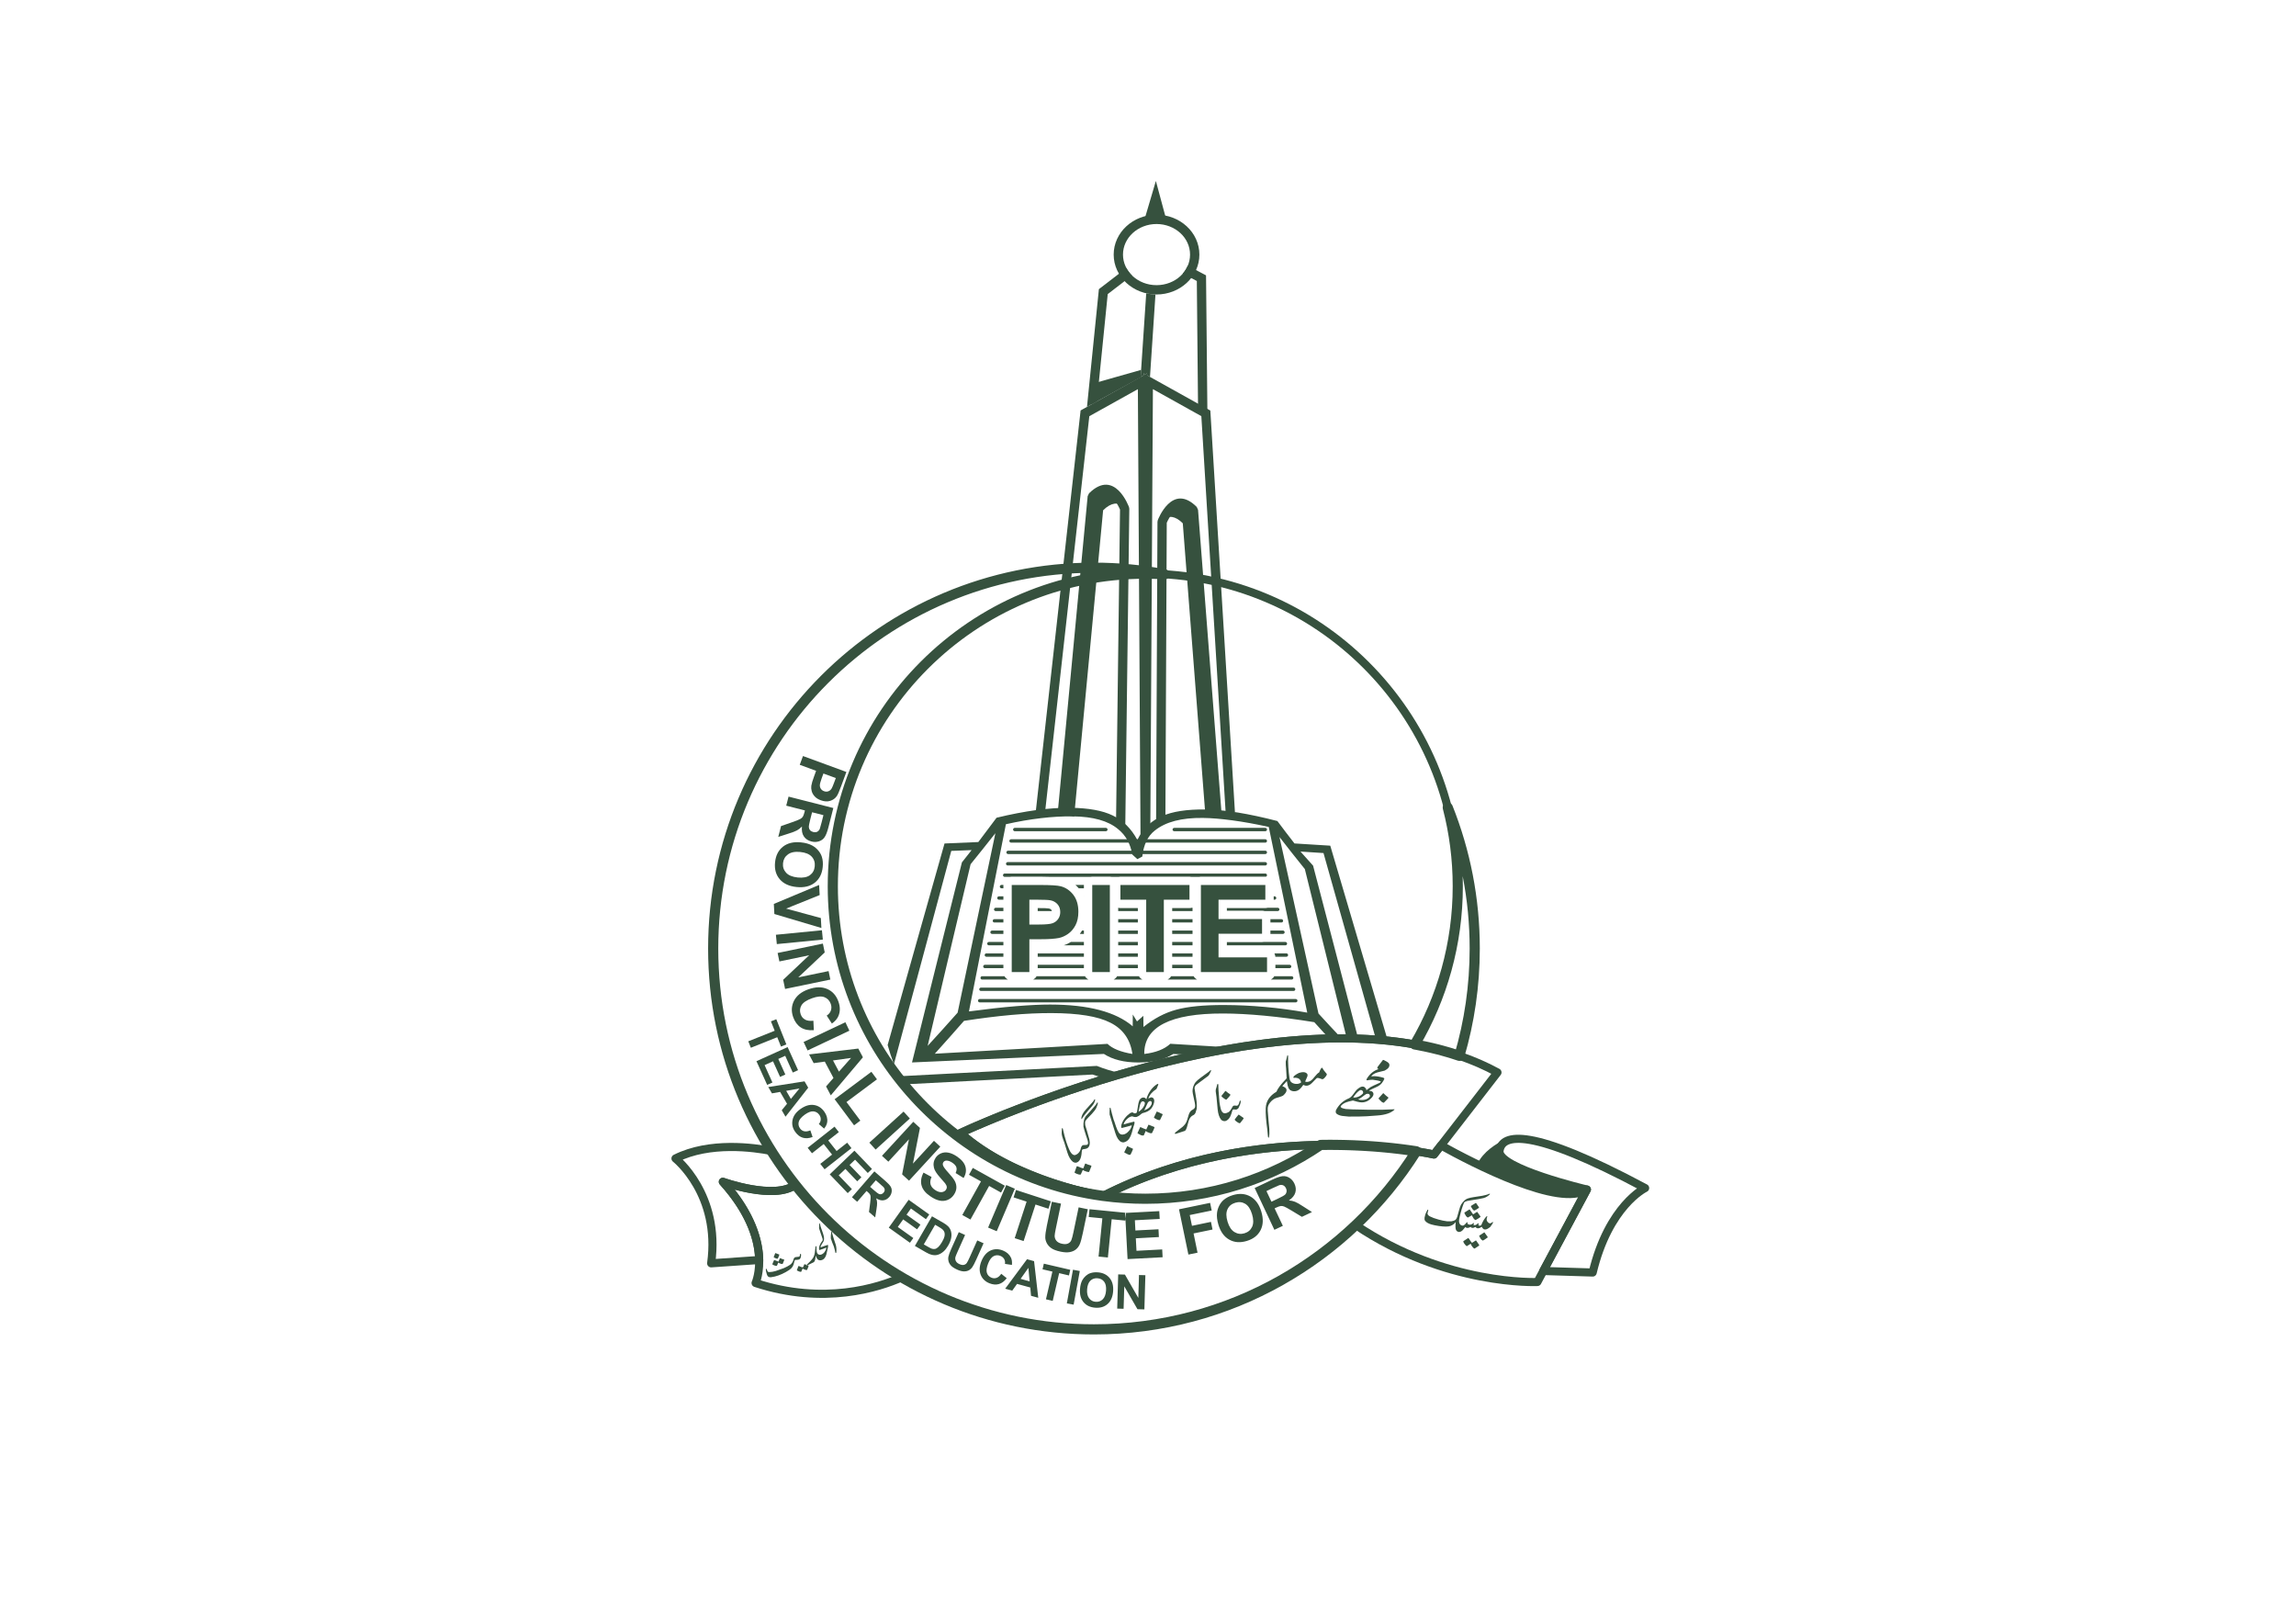 <?xml version="1.0" encoding="UTF-8" standalone="no"?>
<svg version="1.1" xmlns="http://www.w3.org/2000/svg" xmlns:xlink="http://www.w3.org/1999/xlink" width="1122.52" height="793.7">
	<defs>
		<clipPath id="clip_dp_001" clipPathUnits="userSpaceOnUse" clip-rule="nonzero">
			<path d="M 0,0 L 1122.52,0 L 1122.52,793.7 L 0,793.7 Z " clip-rule="nonzero"/>
		</clipPath>
	</defs>
	<g id="dp_dp001" clip-path="url(#clip_dp_001)">
		<g id="clip">
			<g id="dp_dp002" transform="matrix(1,0,0,1,-3017.31,-48.839)">
				<path id="dp_path003" fill="none" stroke="#36513e" stroke-width="4.963" stroke-linejoin="round" stroke-linecap="round" d="M 3552.15,326.344 C 3563.97,326.344 3575.55,327.456 3586.75,329.571 C 3583.62,329.372 3580.44,329.263 3577.24,329.263 C 3492.88,329.263 3424.47,397.668 3424.47,482.036 C 3424.47,559.217 3481.73,623.028 3556.07,633.341 L 3556.08,633.341 L 3556.14,633.351 L 3556.36,633.391 L 3556.52,633.411 L 3556.61,633.431 L 3556.64,633.431 L 3556.66,633.421 C 3563.4,634.324 3570.27,634.811 3577.24,634.811 C 3609.01,634.811 3638.52,625.103 3662.95,608.505 L 3662.95,608.505 L 3663.64,608.495 L 3663.92,608.495 L 3664.88,608.475 L 3665.83,608.475 L 3666.55,608.465 L 3666.78,608.465 L 3667.72,608.465 L 3668.66,608.465 L 3669.4,608.475 L 3669.58,608.475 L 3670.51,608.475 L 3671.42,608.495 L 3672.2,608.505 L 3672.33,608.505 L 3673.24,608.524 L 3674.13,608.544 L 3674.93,608.555 L 3675.01,608.564 L 3675.9,608.584 L 3676.78,608.613 L 3677.6,608.633 L 3677.64,608.644 L 3678.51,608.673 L 3679.36,608.703 L 3679.49,608.713 L 3681.05,608.783 L 3681.88,608.823 L 3682.71,608.863 L 3682.76,608.863 L 3683.52,608.901 L 3684.33,608.952 L 3685.14,609.001 L 3685.23,609.001 L 3685.93,609.051 L 3686.72,609.1 L 3687.5,609.149 L 3687.62,609.16 L 3688.27,609.2 L 3689.03,609.259 L 3689.79,609.319 L 3689.94,609.329 L 3690.54,609.379 L 3691.28,609.437 L 3692.01,609.497 L 3692.2,609.508 L 3692.73,609.557 L 3693.45,609.627 L 3694.15,609.687 L 3694.37,609.705 L 3694.85,609.756 L 3695.54,609.825 L 3696.22,609.884 L 3696.46,609.915 L 3696.89,609.955 L 3697.56,610.024 L 3698.2,610.093 L 3698.48,610.123 L 3698.85,610.172 L 3699.48,610.241 L 3700.12,610.312 L 3700.73,610.381 L 3701.34,610.451 L 3701.94,610.529 L 3702.52,610.599 L 3703.11,610.669 L 3703.68,610.748 L 3704.78,610.897 L 3705.33,610.967 L 3705.66,611.007 L 3705.85,611.036 L 3706.38,611.116 L 3706.89,611.185 L 3707.39,611.264 L 3707.88,611.333 L 3708.37,611.404 L 3709.3,611.543 L 3709.75,611.612 C 3676.79,663.905 3618.53,698.66 3552.15,698.66 C 3449.34,698.66 3365.99,615.315 3365.99,512.501 C 3365.99,409.689 3449.34,326.344 3552.15,326.344 Z M 3708.99,559.396 C 3722.34,536.704 3730.02,510.268 3730.02,482.036 C 3730.02,468.755 3728.31,455.88 3725.13,443.591 C 3733.63,464.903 3738.31,488.151 3738.31,512.501 C 3738.31,530.719 3735.68,548.319 3730.81,564.955 C 3729.51,564.508 3728.21,564.092 3726.9,563.684 L 3726.17,563.467 L 3725.83,563.367 C 3724.7,563.02 3723.55,562.692 3722.4,562.395 L 3720.35,561.848 L 3718.03,561.283 L 3717.69,561.193 L 3715.27,560.647 L 3714.93,560.568 L 3714.58,560.499 L 3714.23,560.419 L 3713.89,560.349 L 3713.54,560.269 L 3713.19,560.211 C 3712.15,559.992 3711.1,559.784 3710.04,559.585 L 3709.7,559.525 L 3709.34,559.456 Z "/>
				<path id="dp_path004" fill="none" stroke="#36513e" stroke-width="3.971" stroke-linejoin="miter" stroke-miterlimit="2.613" d="M 3577.24,329.263 C 3661.62,329.263 3730.02,397.668 3730.02,482.036 C 3730.02,510.268 3722.34,536.713 3708.99,559.396 C 3614.68,542.531 3486.86,602.676 3486.86,602.676 C 3511.86,625.003 3550.99,632.448 3556.08,633.341 C 3481.73,623.037 3424.47,559.217 3424.47,482.036 C 3424.47,397.668 3492.88,329.263 3577.24,329.263 Z M 3662.95,608.505 C 3638.52,625.103 3609.01,634.811 3577.24,634.811 C 3570.27,634.811 3563.4,634.324 3556.66,633.421 C 3593.89,614.401 3632.69,608.991 3662.95,608.505 Z "/>
				<path id="dp_path005" fill="#36513e" stroke="none" stroke-width="0" d="M 3582.22,192.779 L 3579.54,233.081 L 3578.13,232.288 L 3578.12,231.375 L 3577.3,231.831 L 3576.48,231.375 L 3576.47,232.288 L 3574.97,233.121 L 3577.7,192.212 C 3579.15,192.551 3580.66,192.748 3582.22,192.779"/>
				<path id="dp_path006" fill="#36513e" stroke="none" stroke-width="0" d="M 3570.73,183.497 L 3558.88,192.6 L 3553.59,245.033 L 3548.74,247.733 L 3554.46,191.171 L 3554.56,190.188 L 3555.35,189.581 L 3567.98,179.873 C 3568.71,181.204 3569.63,182.425 3570.73,183.497 Z M 3597.99,178.723 L 3605.75,182.803 L 3606.94,183.437 L 3606.96,184.797 L 3607.6,249.392 L 3603.03,247.119 L 3602.44,186.197 L 3595.55,182.584 C 3596.56,181.423 3597.39,180.132 3597.99,178.723"/>
				<path id="dp_path007" fill="#36513e" stroke="none" stroke-width="0" d="M 3579.82,233.241 L 3607.95,248.905 L 3609.04,249.511 L 3609.12,250.752 L 3621.07,445.764 L 3620.99,445.764 L 3620.92,445.764 L 3620.85,445.764 L 3620.78,445.764 L 3620.7,445.764 L 3620.69,445.764 L 3620.63,445.764 L 3620.55,445.764 L 3620.48,445.764 L 3620.41,445.764 L 3620.27,445.775 L 3620.2,445.775 L 3620.13,445.775 L 3620.08,445.775 L 3619.91,445.775 L 3619.84,445.775 L 3619.62,445.775 L 3619.55,445.775 L 3619.48,445.775 L 3619.47,445.784 L 3619.34,445.784 L 3619.26,445.784 L 3619.19,445.784 L 3619.12,445.784 L 3619.05,445.784 L 3618.99,445.784 L 3618.91,445.784 L 3618.88,445.784 L 3618.84,445.784 L 3618.77,445.784 L 3618.7,445.795 L 3618.62,445.795 L 3618.55,445.795 L 3618.48,445.795 L 3618.41,445.795 L 3618.34,445.795 L 3618.28,445.795 L 3618.27,445.795 L 3618.2,445.804 L 3618.13,445.804 L 3618.06,445.804 L 3617.98,445.804 L 3617.91,445.804 L 3617.84,445.804 L 3617.77,445.804 L 3617.71,445.804 L 3617.69,445.804 L 3617.63,445.804 L 3617.57,445.815 L 3617.5,445.815 L 3617.43,445.815 L 3617.36,445.815 L 3617.29,445.815 L 3617.22,445.815 L 3617.15,445.815 L 3617.1,445.815 L 3617.08,445.815 L 3617.01,445.824 L 3616.94,445.824 L 3616.87,445.824 L 3616.8,445.833 L 3616.73,445.833 L 3616.66,445.833 L 3616.59,445.833 L 3616.52,445.833 L 3604.65,252.26 L 3580.97,239.068 L 3579.7,454.797 L 3579.62,454.857 L 3579.57,454.887 L 3579.54,454.917 L 3579.46,454.976 L 3579.38,455.036 L 3579.32,455.085 L 3579.3,455.105 L 3579.22,455.165 L 3579.14,455.224 L 3579.07,455.275 L 3579.06,455.284 L 3578.98,455.353 L 3578.9,455.413 L 3578.82,455.483 L 3578.75,455.543 L 3578.67,455.601 L 3578.59,455.671 L 3578.58,455.671 L 3578.51,455.731 L 3578.45,455.8 L 3578.37,455.86 L 3578.35,455.88 L 3578.3,455.929 L 3578.22,455.989 L 3578.14,456.059 L 3578.11,456.079 L 3578.07,456.119 L 3577.99,456.188 L 3577.92,456.257 L 3577.88,456.287 L 3577.85,456.316 L 3577.77,456.387 L 3577.7,456.456 L 3577.65,456.495 L 3577.62,456.525 L 3577.55,456.584 L 3577.48,456.655 L 3577.42,456.704 L 3577.41,456.724 L 3577.34,456.793 L 3577.26,456.863 L 3577.2,456.923 L 3577.19,456.923 L 3577.12,456.992 L 3577.05,457.061 L 3576.99,457.131 L 3576.98,457.14 L 3576.92,457.2 L 3576.85,457.269 L 3576.78,457.339 L 3576.76,457.349 L 3576.71,457.408 L 3576.64,457.477 L 3576.57,457.548 L 3576.55,457.577 L 3576.5,457.617 L 3576.43,457.687 L 3576.34,457.796 L 3576.3,457.835 L 3576.23,457.905 L 3576.16,457.975 L 3576.12,458.013 L 3576.1,458.044 L 3576.03,458.113 L 3575.96,458.193 L 3575.91,458.243 L 3575.9,458.263 L 3575.83,458.332 L 3575.76,458.411 L 3575.71,458.471 L 3575.71,458.48 L 3575.64,458.551 L 3575.58,458.629 L 3575.52,458.699 L 3575.52,458.699 L 3575.45,458.779 L 3575.39,458.848 L 3575.32,458.927 L 3575.32,458.927 L 3575.26,458.997 L 3575.2,459.076 L 3575.13,459.145 L 3576.45,235.216 L 3576.48,231.375 Z "/>
				<path id="dp_path008" fill="#36513e" stroke="none" stroke-width="0" d="M 3573.62,239.068 L 3549.88,252.289 L 3528.25,445.764 L 3526.93,445.764 L 3523.67,445.795 L 3545.49,250.643 L 3545.62,249.471 L 3546.64,248.905 L 3574.76,233.241 L 3578.12,231.375 L 3578.14,235.216 L 3579.43,454.996 C 3577.73,456.316 3576.22,457.785 3574.92,459.413 Z "/>
				<path id="dp_path009" fill="#36513e" fill-rule="evenodd" stroke="none" stroke-width="0" d="M 3586.12,302.46 C 3587.87,298.877 3593.1,290.529 3600.78,298.232 L 3612.21,446.003 C 3610.25,446.103 3608.36,446.241 3606.56,446.409 L 3595.58,304.644 C 3591.79,300.832 3588.59,300.941 3586.12,302.46"/>
				<path id="dp_path010" fill="#36513e" stroke="none" stroke-width="0" d="M 3582.52,452.901 L 3583.2,303.92 L 3583.36,303.087 C 3583.37,303.036 3590.32,284.523 3602.39,296.633 L 3603.04,298.063 L 3614.49,445.904 C 3612.93,445.963 3611.42,446.043 3609.95,446.141 L 3598.58,299.284 C 3592.6,294.083 3588.56,302.46 3587.74,304.387 L 3587.07,450.639 C 3585.45,451.313 3583.93,452.068 3582.52,452.901"/>
				<path id="dp_path011" fill="#36513e" fill-rule="evenodd" stroke="none" stroke-width="0" d="M 3566.5,296.008 C 3564.75,292.276 3559.47,283.58 3551.33,291.601 L 3536.65,446.728 L 3542.45,448.057 L 3556.63,298.272 C 3560.64,294.311 3563.96,294.429 3566.5,296.008"/>
				<path id="dp_path012" fill="#36513e" stroke="none" stroke-width="0" d="M 3562.93,451.74 L 3564.89,297.944 C 3564.09,296.008 3559.99,287.035 3553.51,292.683 L 3538.99,446.161 L 3538.92,446.161 L 3538.85,446.161 L 3538.78,446.152 L 3538.71,446.152 L 3538.64,446.141 L 3538.58,446.132 L 3538.56,446.132 L 3538.5,446.132 L 3538.44,446.121 L 3538.36,446.121 L 3538.29,446.121 L 3538.22,446.112 L 3538.16,446.112 L 3538.09,446.103 L 3538.05,446.103 L 3538.02,446.103 L 3537.95,446.092 L 3537.88,446.092 L 3537.81,446.083 L 3537.74,446.083 L 3537.67,446.083 L 3537.6,446.072 L 3537.53,446.072 L 3537.46,446.063 L 3537.39,446.063 L 3537.32,446.052 L 3537.25,446.052 L 3537.18,446.043 L 3537.11,446.043 L 3537.03,446.043 L 3537.01,446.043 L 3536.97,446.032 L 3536.89,446.032 L 3536.82,446.023 L 3536.75,446.023 L 3536.68,446.012 L 3536.61,446.012 L 3536.54,446.012 L 3536.49,446.003 L 3536.47,446.003 L 3536.4,446.003 L 3536.33,446.003 L 3536.26,445.993 L 3536.19,445.993 L 3536.11,445.983 L 3536.04,445.983 L 3535.97,445.983 L 3535.95,445.983 L 3535.9,445.973 L 3535.83,445.973 L 3535.75,445.973 L 3535.68,445.963 L 3535.61,445.963 L 3535.54,445.963 L 3535.46,445.953 L 3535.42,445.953 L 3535.39,445.953 L 3535.32,445.953 L 3535.25,445.943 L 3535.17,445.943 L 3535.11,445.933 L 3535.04,445.933 L 3534.96,445.933 L 3534.89,445.933 L 3534.88,445.933 L 3534.82,445.923 L 3534.74,445.923 L 3534.67,445.923 L 3534.59,445.913 L 3534.52,445.913 L 3534.45,445.913 L 3549.07,291.383 L 3549.74,289.983 C 3562.38,277.513 3569.28,296.703 3569.29,296.753 L 3569.43,297.557 L 3567.44,454.549 L 3567.37,454.5 L 3567.31,454.451 L 3567.25,454.411 L 3567.24,454.401 L 3567.18,454.351 L 3567.11,454.301 L 3567.04,454.261 L 3566.99,454.223 L 3566.97,454.212 L 3566.91,454.163 L 3566.84,454.113 L 3566.77,454.073 L 3566.73,454.033 L 3566.71,454.024 L 3566.64,453.973 L 3566.57,453.924 L 3566.5,453.884 L 3566.46,453.855 L 3566.43,453.835 L 3566.37,453.795 L 3566.3,453.736 L 3566.23,453.696 L 3566.19,453.676 L 3566.17,453.647 L 3566.1,453.607 L 3566.03,453.557 L 3565.96,453.517 L 3565.93,453.497 L 3565.89,453.468 L 3565.82,453.417 L 3565.75,453.379 L 3565.68,453.339 L 3565.66,453.319 L 3565.61,453.289 L 3565.54,453.249 L 3565.47,453.2 L 3565.4,453.16 L 3565.38,453.14 L 3565.33,453.111 L 3565.26,453.071 L 3565.19,453.021 L 3565.12,452.981 L 3565.11,452.971 L 3565.05,452.941 L 3564.97,452.892 L 3564.91,452.852 L 3564.83,452.812 L 3564.83,452.803 L 3564.77,452.763 L 3564.7,452.723 L 3564.62,452.684 L 3564.55,452.644 L 3564.55,452.644 L 3564.48,452.595 L 3564.41,452.555 L 3564.33,452.515 L 3564.27,452.475 L 3564.26,452.465 L 3564.19,452.425 L 3564.12,452.385 L 3564.04,452.345 L 3563.98,452.307 L 3563.97,452.307 L 3563.89,452.267 L 3563.82,452.227 L 3563.75,452.177 L 3563.69,452.148 L 3563.67,452.137 L 3563.6,452.097 L 3563.53,452.057 L 3563.46,452.019 L 3563.41,451.999 L 3563.38,451.979 L 3563.31,451.939 L 3563.23,451.899 L 3563.16,451.86 L 3563.01,451.78 Z "/>
				<path id="dp_path013" fill="#36513e" fill-rule="evenodd" stroke="none" stroke-width="0" d="M 3582.42,137.299 L 3576.59,157.023 L 3587.63,156.665 Z "/>
				<path id="dp_path014" fill="none" stroke="#36513e" stroke-width="3.971" stroke-linejoin="round" stroke-linecap="round" d="M 3347.56,615.125 C 3347.56,615.125 3369.63,632.567 3365,666.377 L 3388.48,664.749 C 3388.31,655.855 3384.94,642.345 3370.71,626.521 C 3370.71,626.521 3395.88,635.595 3406.15,628.001 C 3401.96,622.709 3398.05,617.191 3394.45,611.453 C 3385.97,609.776 3364.34,606.728 3347.56,615.125 Z "/>
				<path id="dp_path015" fill="none" stroke="#36513e" stroke-width="3.971" stroke-linejoin="round" stroke-linecap="round" d="M 3458.19,673.236 C 3446.91,678.249 3420.13,686.956 3386.72,675.996 C 3386.72,675.996 3396.34,654.991 3370.71,626.521 C 3370.71,626.521 3395.88,635.595 3406.15,628.001 C 3420.5,646.107 3438.15,661.493 3458.19,673.236 Z "/>
				<path id="dp_path016" fill="#36513e" fill-rule="evenodd" stroke="#36513e" stroke-width="2.144" stroke-linejoin="miter" stroke-miterlimit="2.613" d="M 3755.27,606.053 L 3755.24,606.063 L 3755.27,606.053 Z M 3753.08,607.025 C 3749.65,608.713 3743.14,612.555 3740.52,618.421 C 3758.16,626.889 3780.57,635.615 3791.06,631.425 L 3787.42,628.844 C 3775.59,625.708 3749.6,618.035 3750.43,611.433 C 3750.64,609.647 3751.45,608.097 3753.08,607.025 Z "/>
				<path id="dp_path017" fill="none" stroke="#36513e" stroke-width="3.971" stroke-linejoin="round" stroke-linecap="round" d="M 3721.82,608.743 C 3737.55,617.468 3780.18,639.525 3793.15,630.304 L 3768.95,675.509 C 3768.95,675.509 3724.36,677.555 3680.11,647.685 C 3691.29,637.104 3701.16,625.141 3709.45,612.079 L 3709.89,611.632 C 3715.33,612.495 3718.37,613.191 3718.37,613.191 Z "/>
				<path id="dp_path018" fill="none" stroke="#36513e" stroke-width="3.971" stroke-linejoin="round" stroke-linecap="round" d="M 3821.62,629.589 C 3821.62,629.589 3803.81,638.125 3795.98,670.873 L 3771.83,670.129 L 3793.15,630.304 C 3793.15,630.304 3749.35,619.98 3750.43,611.433 C 3751.49,602.885 3765.72,599.679 3821.62,629.589 Z "/>
				<path id="dp_path019" fill="#36513e" fill-rule="evenodd" stroke="none" stroke-width="0" d="M 3409.89,418.405 L 3431.1,426.188 L 3428.58,433.057 C 3427.62,435.657 3426.9,437.316 3426.4,438.02 C 3425.62,439.123 3424.56,439.887 3423.2,440.313 C 3421.82,440.751 3420.3,440.651 3418.61,440.036 C 3417.3,439.549 3416.3,438.913 3415.59,438.12 C 3414.87,437.316 3414.39,436.461 3414.15,435.548 C 3413.91,434.636 3413.85,433.781 3413.96,432.968 C 3414.13,431.865 3414.57,430.357 3415.29,428.421 L 3416.31,425.632 L 3408.31,422.693 Z M 3425.94,429.165 L 3419.89,426.952 L 3419.03,429.285 C 3418.42,430.963 3418.12,432.133 3418.13,432.779 C 3418.15,433.435 3418.33,434 3418.69,434.507 C 3419.05,434.993 3419.54,435.36 3420.17,435.588 C 3420.95,435.876 3421.66,435.887 3422.33,435.619 C 3423,435.351 3423.53,434.893 3423.91,434.248 C 3424.19,433.772 3424.62,432.769 3425.18,431.22 Z M 3402.83,438.239 L 3424.73,443.819 L 3422.36,453.131 C 3421.76,455.473 3421.13,457.12 3420.46,458.073 C 3419.81,459.047 3418.88,459.712 3417.72,460.099 C 3416.55,460.476 3415.32,460.505 3414.02,460.168 C 3412.38,459.751 3411.14,458.927 3410.32,457.696 C 3409.49,456.456 3409.18,454.848 3409.39,452.863 C 3408.6,453.676 3407.78,454.301 3406.96,454.748 C 3406.14,455.205 3404.73,455.731 3402.76,456.347 L 3397.81,457.935 L 3399.16,452.644 L 3404.75,450.699 C 3406.73,449.993 3408,449.487 3408.56,449.169 C 3409.09,448.872 3409.51,448.504 3409.8,448.077 C 3410.08,447.64 3410.35,446.916 3410.62,445.893 L 3410.84,445 L 3401.7,442.667 Z M 3414.34,445.893 L 3413.5,449.16 C 3412.96,451.284 3412.71,452.624 3412.76,453.209 C 3412.8,453.775 3413.01,454.272 3413.36,454.679 C 3413.73,455.085 3414.25,455.373 3414.9,455.543 C 3415.64,455.731 3416.28,455.691 3416.85,455.413 C 3417.39,455.135 3417.82,454.649 3418.12,453.964 C 3418.26,453.616 3418.56,452.555 3419.02,450.757 L 3419.89,447.303 Z M 3408.83,460.605 C 3411.12,460.823 3413.02,461.369 3414.5,462.203 C 3415.61,462.828 3416.56,463.623 3417.39,464.605 C 3418.21,465.579 3418.79,466.62 3419.13,467.712 C 3419.59,469.172 3419.73,470.82 3419.54,472.656 C 3419.22,475.971 3417.92,478.523 3415.67,480.309 C 3413.4,482.096 3410.44,482.801 3406.77,482.433 C 3403.14,482.076 3400.39,480.805 3398.53,478.632 C 3396.67,476.457 3395.9,473.708 3396.23,470.412 C 3396.56,467.057 3397.85,464.496 3400.08,462.729 C 3402.32,460.963 3405.23,460.248 3408.83,460.605 Z M 3408.52,465.3 C 3405.97,465.043 3403.97,465.439 3402.54,466.492 C 3401.11,467.533 3400.31,468.973 3400.13,470.78 C 3399.95,472.607 3400.45,474.145 3401.64,475.445 C 3402.83,476.736 3404.74,477.509 3407.35,477.777 C 3409.93,478.027 3411.91,477.649 3413.29,476.647 C 3414.67,475.633 3415.46,474.195 3415.64,472.319 C 3415.83,470.443 3415.33,468.864 3414.16,467.593 C 3412.99,466.323 3411.11,465.559 3408.52,465.3 Z M 3395.64,490.692 L 3417.78,481.431 L 3418.05,486.364 L 3401.64,492.985 L 3418.63,497.601 L 3418.89,502.456 L 3395.9,495.627 Z M 3396.65,505.771 L 3419.15,503.568 L 3419.6,508.124 L 3397.1,510.328 Z M 3397.49,514.676 L 3419.62,510.089 L 3420.52,514.417 L 3407.58,526.599 L 3422.41,523.529 L 3423.27,527.671 L 3401.14,532.257 L 3400.21,527.78 L 3412.9,515.797 L 3398.35,518.815 Z M 3414.98,547.792 L 3415.19,552.408 C 3412.62,552.607 3410.5,552.16 3408.84,551.088 C 3407.17,549.996 3405.92,548.328 3405.1,546.045 C 3404.09,543.216 3404.23,540.545 3405.5,538.035 C 3406.78,535.523 3409.09,533.667 3412.46,532.465 C 3416,531.195 3419.07,531.135 3421.69,532.257 C 3424.31,533.379 3426.15,535.433 3427.21,538.411 C 3428.15,541.023 3428.13,543.415 3427.17,545.588 C 3426.61,546.889 3425.56,548.08 3424.02,549.181 L 3421.49,545.28 C 3422.51,544.635 3423.19,543.801 3423.54,542.779 C 3423.89,541.747 3423.87,540.664 3423.46,539.523 C 3422.88,537.945 3421.86,536.863 3420.38,536.287 C 3418.9,535.711 3416.89,535.871 3414.36,536.784 C 3411.68,537.736 3409.93,538.917 3409.13,540.288 C 3408.34,541.667 3408.22,543.127 3408.78,544.675 C 3409.18,545.827 3409.9,546.68 3410.92,547.247 C 3411.94,547.801 3413.29,547.991 3414.98,547.792 Z M 3410.19,558.185 L 3430.63,548.536 L 3432.58,552.665 L 3412.14,562.324 Z M 3423.49,584.272 L 3421.17,579.915 L 3424.8,575.775 L 3420.55,567.775 L 3415.12,568.529 L 3412.86,564.26 L 3436.93,561.401 L 3439.19,565.669 Z M 3427.47,572.679 L 3433.39,565.977 L 3424.57,567.208 Z M 3425.36,586.159 L 3443.33,572.757 L 3446.06,576.431 L 3431.16,587.539 L 3437.93,596.621 L 3434.87,598.915 Z M 3442.33,607.393 L 3459.07,592.204 L 3462.14,595.589 L 3445.41,610.777 Z M 3448.51,613.825 L 3463.81,597.197 L 3467.08,600.195 L 3463.66,617.637 L 3473.92,606.489 L 3477.03,609.348 L 3461.74,625.985 L 3458.36,622.888 L 3461.69,605.755 L 3451.63,616.695 Z M 3468.81,622.035 L 3472.75,624.159 C 3472.14,625.549 3471.98,626.749 3472.26,627.783 C 3472.55,628.824 3473.26,629.728 3474.41,630.492 C 3475.62,631.316 3476.71,631.673 3477.68,631.584 C 3478.64,631.475 3479.35,631.088 3479.81,630.393 C 3480.11,629.947 3480.24,629.489 3480.19,629.003 C 3480.15,628.517 3479.87,627.941 3479.39,627.276 C 3479.05,626.82 3478.22,625.876 3476.92,624.427 C 3475.25,622.561 3474.24,620.983 3473.93,619.703 C 3473.48,617.885 3473.76,616.248 3474.76,614.759 C 3475.4,613.796 3476.28,613.081 3477.38,612.615 C 3478.48,612.148 3479.68,612.029 3480.99,612.287 C 3482.3,612.535 3483.67,613.14 3485.11,614.113 C 3487.46,615.692 3488.87,617.409 3489.34,619.245 C 3489.83,621.081 3489.51,622.888 3488.4,624.665 L 3484.52,622.243 C 3485.01,621.161 3485.13,620.239 3484.89,619.464 C 3484.65,618.689 3484,617.935 3482.94,617.22 C 3481.86,616.485 3480.84,616.128 3479.93,616.168 C 3479.34,616.197 3478.87,616.447 3478.54,616.943 C 3478.24,617.389 3478.17,617.885 3478.33,618.451 C 3478.54,619.176 3479.41,620.377 3480.95,622.055 C 3482.49,623.723 3483.54,625.092 3484.11,626.144 C 3484.68,627.207 3484.93,628.308 3484.89,629.451 C 3484.85,630.592 3484.43,631.753 3483.62,632.935 C 3482.9,634.007 3481.93,634.811 3480.7,635.347 C 3479.46,635.883 3478.14,636.012 3476.75,635.733 C 3475.35,635.456 3473.85,634.761 3472.22,633.659 C 3469.85,632.071 3468.4,630.293 3467.87,628.339 C 3467.33,626.403 3467.65,624.299 3468.81,622.035 Z M 3487.78,642.752 L 3496.91,626.333 L 3491.05,623.087 L 3492.91,619.741 L 3508.58,628.448 L 3506.72,631.793 L 3500.9,628.556 L 3491.77,644.975 Z M 3500.4,648.896 L 3509.26,628.109 L 3513.47,629.907 L 3504.61,650.693 Z M 3513.4,654.079 L 3519.22,636.22 L 3512.85,634.145 L 3514.03,630.523 L 3531.08,636.071 L 3529.9,639.695 L 3523.57,637.64 L 3517.76,655.497 Z M 3531.56,636.269 L 3536.04,637.203 L 3533.54,649.195 C 3533.14,651.1 3532.94,652.341 3532.93,652.927 C 3532.93,653.869 3533.23,654.704 3533.82,655.399 C 3534.42,656.093 3535.34,656.569 3536.57,656.828 C 3537.83,657.085 3538.83,657.027 3539.57,656.649 C 3540.33,656.252 3540.83,655.707 3541.12,654.972 C 3541.41,654.237 3541.74,653.005 3542.1,651.249 L 3544.66,639.009 L 3549.14,639.943 L 3546.71,651.576 C 3546.15,654.237 3545.65,656.093 3545.17,657.136 C 3544.7,658.177 3544.07,659.021 3543.25,659.637 C 3542.46,660.263 3541.47,660.679 3540.29,660.897 C 3539.11,661.116 3537.66,661.047 3535.91,660.689 C 3533.79,660.243 3532.26,659.667 3531.27,658.952 C 3530.29,658.247 3529.56,657.423 3529.09,656.511 C 3528.62,655.597 3528.38,654.704 3528.35,653.8 C 3528.33,652.46 3528.58,650.564 3529.1,648.083 Z M 3554.4,663.081 L 3556.25,644.389 L 3549.59,643.735 L 3549.97,639.932 L 3567.8,641.689 L 3567.44,645.492 L 3560.81,644.836 L 3558.96,663.528 Z M 3568.58,664.312 L 3567.38,641.749 L 3584.08,640.865 L 3584.29,644.677 L 3572.15,645.323 L 3572.41,650.325 L 3583.7,649.731 L 3583.89,653.543 L 3572.62,654.148 L 3572.94,660.252 L 3585.51,659.588 L 3585.72,663.409 Z M 3598.32,662.099 L 3593.73,639.972 L 3608.94,636.825 L 3609.71,640.557 L 3598.98,642.781 L 3600.07,648.043 L 3609.35,646.117 L 3610.12,649.859 L 3600.85,651.775 L 3602.79,661.176 Z M 3613.01,647.556 C 3612.34,645.343 3612.12,643.387 3612.32,641.689 C 3612.47,640.439 3612.85,639.248 3613.44,638.107 C 3614.02,636.975 3614.76,636.041 3615.64,635.316 C 3616.82,634.333 3618.29,633.58 3620.06,633.044 C 3623.24,632.08 3626.09,632.299 3628.6,633.699 C 3631.13,635.108 3632.91,637.571 3633.97,641.104 C 3635.03,644.599 3634.91,647.625 3633.61,650.177 C 3632.31,652.728 3630.06,654.485 3626.89,655.437 C 3623.67,656.411 3620.81,656.212 3618.32,654.812 C 3615.82,653.423 3614.05,651.001 3613.01,647.556 Z M 3617.47,646.037 C 3618.21,648.489 3619.33,650.177 3620.85,651.1 C 3622.37,652.023 3624,652.221 3625.74,651.696 C 3627.49,651.169 3628.73,650.117 3629.48,648.519 C 3630.21,646.921 3630.2,644.867 3629.44,642.355 C 3628.69,639.873 3627.59,638.185 3626.13,637.292 C 3624.66,636.408 3623.04,636.229 3621.23,636.776 C 3619.43,637.321 3618.16,638.375 3617.44,639.943 C 3616.7,641.521 3616.71,643.545 3617.47,646.037 Z M 3640.36,649.999 L 3630.72,629.559 L 3639.4,625.46 C 3641.59,624.427 3643.27,623.871 3644.43,623.772 C 3645.59,623.663 3646.69,623.951 3647.72,624.596 C 3648.77,625.261 3649.57,626.195 3650.15,627.395 C 3650.87,628.933 3651.02,630.413 3650.59,631.832 C 3650.17,633.252 3649.11,634.512 3647.46,635.624 C 3648.59,635.724 3649.59,635.952 3650.45,636.3 C 3651.34,636.647 3652.64,637.392 3654.37,638.523 L 3658.74,641.323 L 3653.81,643.655 L 3648.74,640.588 C 3646.93,639.505 3645.73,638.851 3645.14,638.623 C 3644.56,638.393 3644.01,638.304 3643.5,638.364 C 3642.99,638.424 3642.25,638.672 3641.3,639.119 L 3640.47,639.516 L 3644.5,648.052 Z M 3638.93,636.26 L 3641.99,634.811 C 3643.96,633.877 3645.16,633.212 3645.57,632.815 C 3645.99,632.419 3646.23,631.941 3646.31,631.405 C 3646.4,630.869 3646.31,630.284 3646.02,629.668 C 3645.69,628.984 3645.24,628.517 3644.68,628.259 C 3644.11,628.011 3643.46,627.991 3642.74,628.189 C 3642.38,628.308 3641.37,628.755 3639.7,629.54 L 3636.48,631.068 Z "/>
				<path id="dp_path020" fill="#36513e" fill-rule="evenodd" stroke="none" stroke-width="0" d="M 3383.15,557.848 L 3396.06,552.696 L 3394.22,548.1 L 3396.84,547.048 L 3401.77,559.376 L 3399.14,560.419 L 3397.31,555.852 L 3384.41,561.004 Z M 3387.14,567.576 L 3402.38,560.687 L 3407.49,571.964 L 3404.9,573.125 L 3401.2,564.936 L 3397.82,566.464 L 3401.26,574.088 L 3398.69,575.249 L 3395.24,567.625 L 3391.12,569.501 L 3394.95,577.989 L 3392.38,579.151 Z M 3401.35,594.705 L 3399.51,591.549 L 3402.09,588.392 L 3398.71,582.585 L 3394.72,583.3 L 3392.92,580.203 L 3410.65,577.423 L 3412.45,580.52 Z M 3403.97,586.02 L 3408.17,580.907 L 3401.68,582.059 Z M 3413.49,601.387 L 3414.59,604.633 C 3412.8,605.299 3411.2,605.408 3409.79,604.981 C 3408.38,604.553 3407.16,603.609 3406.12,602.151 C 3404.81,600.344 3404.37,598.417 3404.77,596.373 C 3405.17,594.319 3406.44,592.532 3408.59,590.993 C 3410.84,589.375 3413.03,588.7 3415.11,588.968 C 3417.2,589.236 3418.93,590.317 3420.3,592.224 C 3421.49,593.892 3421.97,595.599 3421.73,597.336 C 3421.59,598.379 3421.09,599.44 3420.22,600.532 L 3417.63,598.279 C 3418.22,597.624 3418.53,596.879 3418.57,596.085 C 3418.61,595.271 3418.38,594.507 3417.85,593.783 C 3417.13,592.769 3416.18,592.213 3415,592.104 C 3413.83,591.996 3412.44,592.512 3410.81,593.673 C 3409.09,594.913 3408.1,596.095 3407.81,597.237 C 3407.53,598.379 3407.73,599.451 3408.45,600.433 C 3408.97,601.168 3409.65,601.635 3410.49,601.823 C 3411.34,602.012 3412.34,601.872 3413.49,601.387 Z M 3412.18,609.915 L 3425.32,599.569 L 3427.42,602.24 L 3422.25,606.311 L 3426.32,611.483 L 3431.5,607.413 L 3433.59,610.073 L 3420.45,620.417 L 3418.35,617.756 L 3424.1,613.229 L 3420.02,608.059 L 3414.29,612.584 Z M 3422.97,622.888 L 3435.04,611.315 L 3443.62,620.257 L 3441.57,622.213 L 3435.35,615.721 L 3432.67,618.292 L 3438.45,624.328 L 3436.41,626.284 L 3430.63,620.239 L 3427.35,623.375 L 3433.8,630.105 L 3431.76,632.061 Z M 3433.83,634.076 L 3444.79,621.439 L 3450.17,626.105 C 3451.52,627.276 3452.4,628.239 3452.82,628.993 C 3453.24,629.757 3453.37,630.581 3453.24,631.475 C 3453.11,632.379 3452.71,633.203 3452.06,633.957 C 3451.23,634.9 3450.29,635.445 3449.19,635.585 C 3448.1,635.713 3446.93,635.387 3445.68,634.592 C 3445.96,635.387 3446.11,636.131 3446.13,636.825 C 3446.15,637.52 3446.04,638.623 3445.79,640.131 L 3445.2,643.933 L 3442.15,641.283 L 3442.72,636.944 C 3442.91,635.387 3442.98,634.384 3442.96,633.917 C 3442.95,633.451 3442.85,633.063 3442.66,632.725 C 3442.47,632.399 3442.07,631.972 3441.49,631.465 L 3440.97,631.019 L 3436.39,636.289 Z M 3442.72,629.003 L 3444.6,630.641 C 3445.83,631.704 3446.64,632.319 3447.03,632.477 C 3447.42,632.636 3447.82,632.667 3448.21,632.557 C 3448.6,632.457 3448.96,632.209 3449.3,631.832 C 3449.67,631.405 3449.84,630.969 3449.84,630.512 C 3449.85,630.045 3449.67,629.609 3449.32,629.181 C 3449.13,628.973 3448.52,628.417 3447.49,627.524 L 3445.51,625.797 Z M 3451.84,648.936 L 3461.55,635.316 L 3471.63,642.513 L 3469.99,644.807 L 3462.67,639.585 L 3460.51,642.613 L 3467.32,647.467 L 3465.68,649.769 L 3458.87,644.916 L 3456.24,648.608 L 3463.83,654.019 L 3462.18,656.321 Z M 3472.96,643.387 L 3478.3,646.464 C 3479.5,647.159 3480.37,647.784 3480.89,648.331 C 3481.6,649.075 3482.07,649.929 3482.3,650.921 C 3482.54,651.915 3482.55,652.956 3482.33,654.068 C 3482.11,655.18 3481.62,656.411 3480.83,657.771 C 3480.14,658.961 3479.41,659.895 3478.61,660.589 C 3477.64,661.444 3476.63,662 3475.58,662.257 C 3474.8,662.467 3473.89,662.447 3472.87,662.228 C 3472.1,662.069 3471.19,661.672 3470.1,661.047 L 3464.6,657.88 Z M 3474.49,647.536 L 3468.96,657.125 L 3471.14,658.376 C 3471.95,658.843 3472.57,659.14 3472.97,659.26 C 3473.52,659.408 3474.03,659.439 3474.5,659.329 C 3474.98,659.229 3475.5,658.912 3476.07,658.376 C 3476.64,657.84 3477.25,657.007 3477.9,655.895 C 3478.54,654.773 3478.94,653.86 3479.09,653.145 C 3479.24,652.431 3479.23,651.805 3479.07,651.269 C 3478.9,650.723 3478.59,650.236 3478.11,649.8 C 3477.76,649.483 3476.99,648.965 3475.8,648.281 Z M 3486.06,651.129 L 3489.14,652.52 L 3485.43,660.788 C 3484.85,662.099 3484.5,662.963 3484.4,663.389 C 3484.25,664.075 3484.33,664.709 3484.66,665.315 C 3484.97,665.92 3485.56,666.407 3486.41,666.784 C 3487.28,667.171 3488.02,667.291 3488.62,667.121 C 3489.21,666.963 3489.68,666.645 3490,666.159 C 3490.32,665.683 3490.75,664.839 3491.3,663.628 L 3495.09,655.18 L 3498.18,656.569 L 3494.57,664.6 C 3493.75,666.427 3493.09,667.688 3492.59,668.372 C 3492.07,669.048 3491.48,669.553 3490.8,669.872 C 3490.13,670.199 3489.34,670.348 3488.46,670.319 C 3487.57,670.288 3486.53,670.011 3485.32,669.475 C 3483.87,668.819 3482.85,668.155 3482.24,667.479 C 3481.65,666.813 3481.25,666.099 3481.05,665.364 C 3480.86,664.631 3480.83,663.945 3480.95,663.28 C 3481.14,662.327 3481.63,660.987 3482.39,659.28 Z M 3506.83,671.499 L 3509.5,673.644 C 3508.35,675.172 3507.07,676.125 3505.65,676.523 C 3504.23,676.919 3502.69,676.791 3501.03,676.125 C 3498.96,675.301 3497.55,673.912 3496.78,671.976 C 3496.01,670.04 3496.12,667.836 3497.09,665.395 C 3498.13,662.804 3499.61,661.056 3501.5,660.163 C 3503.42,659.26 3505.45,659.249 3507.63,660.113 C 3509.53,660.877 3510.85,662.059 3511.59,663.657 C 3512.03,664.6 3512.18,665.772 3512.03,667.161 L 3508.64,666.655 C 3508.78,665.781 3508.65,664.988 3508.25,664.292 C 3507.85,663.597 3507.23,663.081 3506.41,662.744 C 3505.25,662.288 3504.15,662.327 3503.1,662.863 C 3502.06,663.399 3501.15,664.6 3500.42,666.447 C 3499.64,668.412 3499.44,669.951 3499.81,671.063 C 3500.18,672.184 3500.94,672.968 3502.07,673.415 C 3502.9,673.743 3503.73,673.772 3504.54,673.484 C 3505.35,673.197 3506.12,672.532 3506.83,671.499 Z M 3524.92,683.223 L 3521.39,682.26 L 3521.02,678.2 L 3514.55,676.433 L 3512.19,679.739 L 3508.75,678.785 L 3519.43,664.372 L 3522.87,665.315 Z M 3520.7,675.192 L 3520.09,668.601 L 3516.28,673.981 Z M 3528.68,683.967 L 3531.83,670.417 L 3527.01,669.305 L 3527.64,666.545 L 3540.56,669.544 L 3539.93,672.304 L 3535.13,671.181 L 3531.99,684.733 Z M 3538.89,685.964 L 3541.89,669.513 L 3545.23,670.12 L 3542.21,686.579 Z M 3545.33,678.915 C 3545.46,677.217 3545.83,675.808 3546.41,674.685 C 3546.86,673.872 3547.43,673.137 3548.14,672.512 C 3548.85,671.887 3549.61,671.44 3550.42,671.172 C 3551.49,670.815 3552.71,670.685 3554.07,670.784 C 3556.53,670.973 3558.43,671.896 3559.79,673.535 C 3561.15,675.172 3561.72,677.356 3561.52,680.076 C 3561.31,682.776 3560.42,684.832 3558.84,686.241 C 3557.26,687.651 3555.24,688.267 3552.79,688.079 C 3550.3,687.889 3548.39,686.976 3547.04,685.348 C 3545.69,683.719 3545.12,681.575 3545.33,678.915 Z M 3548.8,679.064 C 3548.65,680.96 3548.99,682.428 3549.78,683.471 C 3550.59,684.513 3551.66,685.091 3553,685.189 C 3554.35,685.289 3555.49,684.892 3556.43,683.987 C 3557.36,683.084 3557.91,681.664 3558.06,679.728 C 3558.2,677.813 3557.89,676.353 3557.12,675.351 C 3556.36,674.339 3555.28,673.783 3553.89,673.683 C 3552.5,673.573 3551.33,673.971 3550.41,674.855 C 3549.49,675.739 3548.95,677.148 3548.8,679.064 Z M 3563.51,688.515 L 3564,671.787 L 3567.29,671.887 L 3573.84,683.292 L 3574.16,672.095 L 3577.29,672.184 L 3576.8,688.903 L 3573.42,688.803 L 3566.97,677.615 L 3566.64,688.604 Z "/>
				<path id="dp_path021" fill="none" stroke="#36513e" stroke-width="3.971" stroke-linejoin="round" stroke-linecap="round" d="M 3749.43,573.065 L 3718.37,613.191 C 3718.37,613.191 3634.09,593.852 3556.64,633.431 C 3556.64,633.431 3513.63,626.601 3486.86,602.676 C 3486.86,602.676 3656.88,522.656 3749.43,573.065 Z "/>
				<path id="dp_path022" fill="#36513e" stroke="none" stroke-width="0" d="M 3594.41,162.78 C 3591.44,160.051 3587.31,158.343 3582.74,158.343 C 3578.18,158.343 3574.05,160.051 3571.08,162.78 C 3568.16,165.471 3566.34,169.192 3566.34,173.292 C 3566.34,177.383 3568.16,181.104 3571.08,183.795 C 3574.05,186.535 3578.18,188.232 3582.74,188.232 C 3587.31,188.232 3591.44,186.535 3594.41,183.795 C 3597.33,181.104 3599.13,177.383 3599.13,173.292 C 3599.13,169.192 3597.33,165.471 3594.41,162.78 Z M 3582.74,153.796 C 3588.48,153.796 3593.69,155.96 3597.48,159.444 C 3601.32,162.979 3603.69,167.883 3603.69,173.292 C 3603.69,178.692 3601.32,183.596 3597.48,187.14 C 3593.69,190.624 3588.48,192.788 3582.74,192.788 C 3577,192.788 3571.78,190.624 3568,187.14 C 3564.17,183.596 3561.79,178.692 3561.79,173.292 C 3561.79,167.883 3564.17,162.979 3568,159.444 C 3571.78,155.96 3577,153.796 3582.74,153.796"/>
				<path id="dp_path023" fill="#36513e" fill-rule="evenodd" stroke="none" stroke-width="0" d="M 3536.77,600.333 L 3536.91,600.492 C 3537.46,602.995 3538.02,605.18 3538.64,607.075 C 3539.06,608.356 3539.5,609.527 3539.97,610.58 C 3540.74,612.456 3541.66,613.428 3542.73,613.497 C 3543.46,613.329 3544.11,612.961 3544.65,612.367 C 3545.21,611.771 3545.56,611.085 3545.69,610.331 C 3545.91,609.379 3546.25,608.823 3546.72,608.644 C 3546.89,608.575 3547.21,608.544 3547.67,608.555 C 3548.14,608.555 3548.5,608.515 3548.7,608.445 C 3549.06,608.336 3549.25,608.059 3549.27,607.631 C 3549.27,607.224 3549.2,606.788 3549.07,606.311 C 3548.98,605.984 3548.85,605.576 3548.67,605.06 C 3548.43,604.395 3548.29,603.997 3548.25,603.848 C 3547.56,601.753 3547.16,600.324 3547.01,599.569 C 3546.9,597.237 3547.32,595.48 3548.31,594.288 C 3549.42,593.107 3551.04,591.271 3553.16,588.749 C 3553.2,588.689 3553.32,588.491 3553.49,588.153 C 3553.58,587.896 3553.73,587.767 3553.94,587.767 L 3554.07,587.965 C 3554,588.541 3553.82,589.147 3553.53,589.792 C 3553.36,590.397 3553.01,591.032 3552.48,591.697 C 3552.03,592.224 3551.59,592.749 3551.16,593.267 C 3550.59,593.841 3550.04,594.408 3549.53,594.953 C 3548.88,595.609 3548.38,596.215 3548.01,596.76 C 3547.78,597.148 3547.74,597.852 3547.88,598.855 C 3548.38,600.373 3549.06,602.716 3549.93,605.884 C 3550.33,607.909 3550.03,609.289 3549.05,610.013 C 3548.63,610.321 3547.86,610.529 3546.72,610.639 C 3546.46,610.719 3546.32,610.887 3546.29,611.135 C 3546.27,611.364 3546.22,611.621 3546.17,611.86 C 3546,614.888 3545.18,616.635 3543.7,617.111 C 3543.14,617.3 3542.54,617.18 3541.87,616.784 C 3540.72,615.871 3539.82,614.341 3539.15,612.208 L 3537.67,607.393 C 3537.58,607.125 3537.4,606.628 3537.13,605.933 C 3536.89,605.279 3536.73,604.763 3536.63,604.385 C 3536.47,603.819 3536.4,603.332 3536.38,602.905 C 3536.41,601.872 3536.43,601.068 3536.45,600.483 C 3536.52,600.344 3536.63,600.295 3536.77,600.333 Z M 3542.66,621.945 L 3543.7,619.017 C 3543.8,618.897 3543.92,618.879 3544.08,618.948 L 3545.85,619.672 L 3546.79,619.92 L 3547,619.851 C 3547.08,619.603 3547.23,619.236 3547.42,618.739 C 3547.62,618.243 3547.75,617.885 3547.83,617.657 L 3548.03,617.617 C 3548.84,617.995 3549.76,618.323 3550.78,618.591 C 3550.86,618.629 3550.89,618.769 3550.88,618.997 C 3550.66,619.632 3550.28,620.525 3549.77,621.707 C 3549.65,621.777 3549.3,621.737 3548.75,621.617 C 3548.4,621.499 3548.01,621.38 3547.61,621.231 C 3547.21,621.092 3546.92,620.913 3546.72,620.704 C 3546.51,621.24 3546.16,621.995 3545.69,622.957 C 3545.59,623.037 3545.27,623.037 3544.75,622.957 C 3544.38,622.849 3544,622.729 3543.62,622.581 C 3543.25,622.421 3542.94,622.263 3542.7,622.084 Z M 3552.21,586.545 L 3552.18,586.467 C 3552.22,586.456 3552.27,586.407 3552.35,586.317 C 3552.43,586.228 3552.49,586.188 3552.53,586.199 C 3552.59,586.179 3552.65,586.199 3552.73,586.257 L 3552.75,586.337 C 3552.79,586.347 3552.75,586.377 3552.65,586.436 C 3552.71,586.456 3552.73,586.525 3552.71,586.655 C 3552.65,586.813 3552.64,586.903 3552.64,586.903 C 3552.43,587.796 3551.89,588.74 3551.04,589.723 C 3550.31,590.585 3549.59,591.449 3548.85,592.273 C 3548.38,592.859 3547.91,593.435 3547.45,594.011 C 3546.89,594.705 3546.48,595.311 3546.23,595.817 C 3546.15,595.887 3546.07,595.867 3545.99,595.768 C 3545.95,594.408 3546.68,592.899 3548.18,591.211 L 3551.54,587.499 C 3551.83,587.201 3552.05,586.883 3552.21,586.545 Z M 3577.76,586.237 L 3577.77,586.168 C 3578.17,584.66 3578.83,583.24 3579.77,581.9 C 3580.72,580.56 3581.82,579.517 3583.07,578.753 C 3583.2,578.693 3583.38,578.684 3583.58,578.743 L 3583.61,579.031 L 3582.72,581.145 C 3580.65,582.476 3579.31,584.035 3578.71,585.841 C 3579.49,585.453 3579.92,585.255 3580.01,585.245 C 3580.38,585.216 3580.75,585.335 3581.11,585.593 C 3581.3,585.811 3581.44,586.059 3581.53,586.337 C 3581.78,587.112 3581.56,588.213 3580.87,589.623 C 3580.16,591.043 3578.97,592.025 3577.26,592.581 C 3577,592.66 3576.72,592.749 3576.45,592.809 C 3576.3,592.829 3576.17,592.869 3576.06,592.908 C 3575.71,593.017 3575.3,593.296 3574.8,593.743 C 3574.31,594.179 3573.9,594.457 3573.57,594.567 C 3573.41,594.656 3573.26,594.725 3573.1,594.785 C 3572.5,594.973 3571.75,594.884 3570.86,594.517 C 3570.1,594.587 3569.34,594.944 3568.59,595.599 C 3567.57,596.463 3566.92,597.396 3566.64,598.408 L 3566.81,598.448 C 3567.89,598.1 3569.51,597.664 3571.65,597.137 C 3571.8,597.137 3571.9,597.167 3571.94,597.237 C 3572.04,597.544 3572.01,597.952 3571.85,598.448 C 3571.59,599.163 3571.46,599.569 3571.45,599.679 C 3571.17,600.621 3570.91,601.575 3570.66,602.528 C 3570.31,603.719 3569.9,604.643 3569.45,605.319 C 3568.86,606.221 3568.11,606.807 3567.2,607.105 C 3567.02,607.155 3566.83,607.215 3566.63,607.255 C 3566.35,607.304 3565.95,607.224 3565.44,607.036 C 3564.27,606.431 3563.33,605.011 3562.62,602.765 L 3561.07,597.753 C 3560.79,596.849 3560.37,595.48 3559.81,593.643 C 3559.76,593.107 3559.77,592.025 3559.86,590.387 C 3559.86,590.368 3559.94,590.328 3560.11,590.279 L 3560.26,590.427 C 3560.64,592.124 3561.16,594.12 3561.84,596.423 L 3561.93,596.503 C 3562.26,597.495 3562.59,598.497 3562.93,599.509 C 3563.31,600.621 3563.72,601.565 3564.19,602.329 C 3564.65,603.103 3565.28,603.471 3566.1,603.451 C 3566.42,603.431 3566.75,603.372 3567.05,603.272 C 3568.02,602.964 3568.98,602.131 3569.94,600.78 C 3570.15,600.423 3570.38,599.887 3570.63,599.172 C 3570.65,599.093 3570.63,599.004 3570.57,598.953 C 3570.5,598.924 3570.44,598.924 3570.41,598.973 C 3569.39,599.312 3567.85,599.719 3565.79,600.215 C 3565.72,600.215 3565.65,600.185 3565.56,600.105 C 3565.46,599.917 3565.43,599.669 3565.47,599.361 C 3565.52,599.113 3565.56,598.845 3565.61,598.567 C 3566.34,596.333 3567.75,594.457 3569.86,592.939 C 3570.37,592.651 3570.79,592.551 3571.11,592.631 C 3571.53,592.948 3571.88,593.097 3572.2,593.077 C 3572.45,593.077 3572.73,592.959 3573.08,592.7 C 3573.23,592.184 3573.41,591.201 3573.63,589.743 C 3573.79,588.452 3574.02,587.449 3574.33,586.735 C 3574.76,585.92 3575.35,585.464 3576.03,585.355 C 3576.6,585.255 3577.07,585.404 3577.46,585.821 C 3577.51,585.9 3577.62,586.049 3577.76,586.237 Z M 3576.42,587.28 C 3576.23,587.141 3575.89,587.171 3575.44,587.36 C 3574.97,587.936 3574.64,588.74 3574.46,589.761 C 3574.21,591.192 3574.03,592.035 3573.96,592.264 C 3574.56,591.945 3575.1,591.509 3575.59,590.953 C 3576.61,589.743 3577.09,588.74 3577.05,587.936 C 3576.94,587.588 3576.73,587.36 3576.42,587.28 Z M 3579.35,587.092 C 3579.04,587.201 3578.76,587.449 3578.49,587.827 C 3578.13,588.669 3577.54,589.931 3576.74,591.619 C 3577.85,591.172 3578.66,590.715 3579.17,590.228 C 3580.11,589.305 3580.53,588.452 3580.39,587.657 C 3580.22,587.121 3579.87,586.933 3579.35,587.092 Z M 3585.71,593.713 L 3584.52,596.175 C 3584.46,596.353 3584.31,596.432 3584.03,596.393 C 3583.26,596.264 3582.43,595.887 3581.6,595.281 C 3581.59,595.261 3581.57,595.232 3581.54,595.192 C 3581.5,595.152 3581.48,595.112 3581.47,595.083 C 3581.76,594.408 3582.23,593.445 3582.84,592.193 C 3583.12,592.264 3583.47,592.383 3583.87,592.561 C 3584.48,592.879 3584.82,593.048 3584.87,593.077 C 3585.09,593.137 3585.36,593.267 3585.72,593.445 Z M 3573.49,602.865 L 3573.47,602.607 C 3573.74,601.972 3574.16,601.048 3574.74,599.837 L 3574.91,599.788 C 3575.91,600.275 3576.87,600.671 3577.73,600.959 L 3578.77,598.667 L 3578.88,598.627 C 3579.5,598.915 3580.43,599.281 3581.65,599.728 C 3581.65,599.728 3581.68,599.828 3581.74,600.007 C 3581.54,600.632 3581.13,601.545 3580.51,602.727 C 3580.34,602.845 3580.01,602.835 3579.5,602.716 C 3579.16,602.577 3578.8,602.428 3578.43,602.289 C 3578.05,602.151 3577.74,601.952 3577.51,601.693 L 3577.43,601.724 L 3576.54,603.768 C 3576.48,603.837 3576.39,603.888 3576.3,603.917 C 3576.18,603.957 3575.81,603.908 3575.19,603.768 C 3574.78,603.589 3574.22,603.292 3573.49,602.865 Z M 3566.98,612.009 L 3568.37,609.14 L 3568.49,609.1 C 3569.07,609.428 3569.97,609.845 3571.16,610.351 L 3571.22,610.56 C 3570.84,611.621 3570.43,612.515 3569.99,613.269 C 3569.71,613.419 3569.31,613.379 3568.79,613.14 C 3568.38,612.961 3567.79,612.655 3567.05,612.227 Z M 3608.32,572.717 L 3609.1,571.993 C 3609.16,571.964 3609.28,572.003 3609.49,572.143 C 3609.42,572.251 3609.2,572.697 3608.85,573.463 C 3608.61,574.019 3608.33,574.435 3608.03,574.753 L 3603.56,578.079 C 3602.68,578.724 3602.19,579.101 3602.09,579.191 C 3601.58,579.696 3601.33,580.243 3601.32,580.837 C 3601.58,582.496 3601.85,584.163 3602.13,585.831 C 3602.46,587.856 3602.54,589.524 3602.38,590.833 C 3602.02,592.075 3601.83,592.711 3601.82,592.729 C 3601.5,593.415 3601.07,593.861 3600.51,594.051 C 3599.59,594.527 3598.91,595.411 3598.48,596.691 C 3598.17,597.783 3597.85,598.895 3597.55,600.007 C 3597.44,600.295 3597.32,600.592 3597.19,600.889 C 3597.04,601.257 3596.82,601.515 3596.54,601.655 C 3595.53,601.972 3594.02,602.468 3592.02,603.123 C 3591.93,603.103 3591.8,603.033 3591.64,602.944 C 3591.68,602.727 3591.82,602.528 3592.06,602.329 C 3592.39,602.071 3592.57,601.923 3592.62,601.863 C 3593.61,601.088 3594.59,600.333 3595.57,599.58 C 3596.63,598.627 3597.33,597.584 3597.66,596.452 C 3597.94,595.559 3598.21,594.665 3598.48,593.752 C 3598.8,592.729 3599.3,591.976 3600,591.489 C 3600.87,591.103 3601.41,590.585 3601.6,589.951 C 3601.68,589.455 3601.63,588.809 3601.47,588.015 L 3600.48,583.379 C 3600.15,581.88 3600.42,580.281 3601.29,578.624 C 3601.67,577.849 3602.67,576.887 3604.26,575.705 Z M 3612.61,591.003 L 3612.05,585.057 C 3612.02,584.819 3611.96,584.381 3611.87,583.767 C 3611.76,583.191 3611.7,582.764 3611.69,582.465 C 3611.65,581.98 3611.68,581.552 3611.78,581.185 C 3611.97,580.699 3612.19,579.955 3612.4,578.961 C 3612.43,578.832 3612.5,578.763 3612.63,578.724 C 3612.75,578.684 3612.84,578.724 3612.91,578.843 C 3612.97,579.151 3613,579.607 3612.98,580.203 C 3612.98,580.927 3613,581.413 3613.03,581.661 C 3613.12,582.943 3613.22,584.213 3613.33,585.464 C 3613.42,587.003 3613.57,588.293 3613.78,589.315 C 3613.99,590.348 3614.15,590.983 3614.23,591.192 C 3614.45,591.856 3614.78,592.372 3615.21,592.729 C 3615.52,592.988 3615.92,593.088 3616.38,593.037 C 3616.7,592.997 3617.12,592.859 3617.63,592.631 C 3618.15,592.403 3618.62,591.976 3619.03,591.34 C 3619.36,590.775 3619.69,590.199 3620.04,589.613 C 3620.2,589.415 3620.42,589.305 3620.7,589.265 C 3620.89,589.245 3621.13,589.256 3621.45,589.285 C 3621.75,589.325 3621.97,589.345 3622.1,589.345 C 3622.55,589.196 3622.87,588.819 3623.04,588.233 C 3623.26,587.469 3623.43,587.003 3623.55,586.853 C 3623.65,586.793 3623.74,586.804 3623.81,586.873 C 3623.87,586.933 3623.9,587.003 3623.89,587.092 C 3623.93,587.548 3623.83,588.104 3623.59,588.729 C 3623.35,589.216 3623.13,589.732 3622.92,590.239 C 3622.74,590.675 3622.43,590.963 3622.02,591.112 C 3621.9,591.172 3621.8,591.192 3621.67,591.211 C 3621.51,591.231 3621.28,591.221 3620.99,591.192 C 3620.69,591.152 3620.49,591.141 3620.37,591.152 C 3620.09,591.181 3619.9,591.38 3619.8,591.717 C 3619.42,593.088 3619.05,594.089 3618.73,594.725 C 3618.14,595.837 3617.37,596.552 3616.39,596.84 C 3615.59,596.968 3614.89,596.74 3614.28,596.135 C 3613.4,595.003 3612.83,593.296 3612.61,591.003 Z M 3614.51,584.491 L 3616.35,582.159 L 3616.55,582.139 C 3617.4,582.863 3618.14,583.409 3618.78,583.787 C 3618.78,583.787 3618.79,583.915 3618.82,584.173 C 3618.45,584.719 3617.82,585.433 3616.95,586.337 C 3616.8,586.397 3616.54,586.317 3616.2,586.129 C 3615.36,585.563 3614.82,585.107 3614.54,584.779 Z M 3621,596.244 L 3620.97,596.065 C 3621.35,595.509 3621.97,594.705 3622.85,593.683 L 3622.97,593.703 C 3623.46,594.089 3624.25,594.636 3625.32,595.331 C 3625.33,595.469 3625.26,595.659 3625.1,595.916 L 3623.69,597.743 C 3623.59,597.832 3623.48,597.881 3623.37,597.901 C 3623.28,597.912 3623.01,597.803 3622.54,597.564 C 3622.24,597.356 3621.94,597.148 3621.65,596.939 C 3621.35,596.731 3621.14,596.492 3621,596.244 Z M 3646.36,575.795 L 3646.06,570.891 C 3645.95,570.176 3645.91,569.135 3645.91,567.775 C 3646.11,567.169 3646.33,566.245 3646.61,565.015 C 3646.63,564.995 3646.65,564.936 3646.68,564.836 C 3646.72,564.737 3646.75,564.677 3646.78,564.677 C 3646.92,564.667 3647,564.717 3647.02,564.807 C 3647.06,564.975 3647.08,565.055 3647.08,565.055 C 3646.99,568.657 3647.22,572.331 3647.77,576.083 C 3647.93,577.116 3648.41,577.84 3649.23,578.247 C 3649.97,578.604 3650.75,578.743 3651.61,578.664 C 3652.34,578.595 3652.96,578.356 3653.43,577.939 C 3653.22,576.857 3652.68,576.163 3651.78,575.855 C 3651.19,575.656 3650.54,575.616 3649.88,575.765 C 3649.67,575.685 3649.6,575.527 3649.66,575.289 C 3649.99,574.693 3650.88,574.039 3652.33,573.333 C 3653,573.115 3653.56,572.996 3654.03,572.947 C 3655.07,572.847 3655.84,573.105 3656.34,573.691 C 3656.48,573.86 3656.56,574.057 3656.58,574.276 C 3656.62,574.664 3656.51,575.091 3656.26,575.537 C 3656.1,575.953 3655.8,576.619 3655.39,577.523 C 3655.98,577.8 3656.74,577.76 3657.63,577.403 C 3658.31,577.125 3659.09,576.411 3659.98,575.249 C 3660.88,574.097 3661.62,573.373 3662.23,573.075 C 3662.4,572.668 3662.58,572.251 3662.78,571.815 C 3662.99,571.368 3663.24,571.031 3663.52,570.772 C 3663.62,570.732 3663.76,570.821 3663.92,571.011 C 3664.21,571.656 3664.88,572.569 3665.94,573.76 C 3665.97,573.82 3665.99,573.889 3665.99,573.979 C 3666,574.128 3665.95,574.296 3665.83,574.504 C 3665.61,574.832 3665.5,575.001 3665.5,575.001 C 3665.25,575.309 3664.99,575.607 3664.74,575.895 C 3664.4,576.232 3664.06,576.4 3663.74,576.391 C 3662.55,575.935 3661.82,575.716 3661.56,575.745 C 3661.33,575.765 3661.13,575.835 3660.95,575.953 C 3660.82,576.043 3660.12,576.768 3658.84,578.108 C 3658.01,578.981 3657.15,579.468 3656.31,579.548 C 3655.66,579.607 3655.06,579.468 3654.51,579.131 C 3653.81,580.133 3653.24,580.828 3652.81,581.185 C 3652.11,581.82 3651.32,582.177 3650.42,582.267 C 3649.38,582.367 3648.49,582.079 3647.74,581.424 C 3647.34,580.947 3647.04,580.292 3646.86,579.477 C 3646.74,578.753 3646.6,578.039 3646.47,577.313 L 3646.42,577.313 C 3645.91,577.831 3645.17,578.644 3644.22,579.756 C 3644.91,580.053 3645.35,580.281 3645.54,580.431 C 3646.03,580.779 3646.27,581.205 3646.31,581.712 C 3646.34,582.485 3645.77,583.389 3644.58,584.421 C 3644.15,584.66 3643.49,584.908 3642.62,585.156 C 3641.68,585.404 3641.01,585.632 3640.62,585.821 C 3639.72,586.277 3638.94,586.933 3638.26,587.796 C 3637.52,588.72 3637.14,589.653 3637.11,590.596 L 3637.11,591.757 L 3637.5,596.552 C 3637.63,597.941 3637.76,599.331 3637.89,600.721 C 3637.99,602.289 3637.93,603.659 3637.7,604.832 C 3637.6,604.941 3637.52,604.981 3637.43,604.941 C 3637.31,604.821 3637.24,604.643 3637.22,604.415 C 3637.18,604.047 3637.17,603.857 3637.16,603.837 C 3637.13,603.212 3637.03,602.2 3636.88,600.82 C 3636.26,596.492 3636.01,593.037 3636.13,590.447 C 3636.29,587.121 3638.02,584.471 3641.36,582.505 C 3641.99,580.897 3643.62,578.773 3646.22,576.113 Z "/>
				<path id="dp_path024" fill="#36513e" fill-rule="evenodd" stroke="none" stroke-width="0" d="M 3737.67,634.036 L 3742,633.361 C 3742.58,633.223 3743.19,633.083 3743.81,632.944 C 3744.51,632.765 3745.11,632.567 3745.57,632.329 C 3745.67,632.339 3745.73,632.388 3745.74,632.488 C 3745.74,632.557 3745.71,632.647 3745.64,632.725 C 3744.49,633.848 3743.11,634.512 3741.51,634.711 C 3740.71,634.889 3739.58,635.099 3738.11,635.307 C 3736.48,635.555 3735.33,635.744 3734.65,635.892 C 3734.21,636.041 3733.93,636.14 3733.83,636.18 C 3733.51,636.329 3733.27,636.497 3733.1,636.707 C 3732.32,638.493 3731.6,640.825 3730.94,643.695 C 3730.73,644.617 3730.62,645.293 3730.63,645.72 C 3730.62,646.484 3730.87,647.1 3731.36,647.567 C 3731.82,647.893 3732.27,648.013 3732.71,647.913 C 3733.01,647.795 3733.32,647.567 3733.64,647.228 C 3733.91,646.941 3734.17,646.643 3734.43,646.355 C 3734.58,646.276 3734.68,646.256 3734.74,646.285 C 3734.84,646.375 3734.84,646.513 3734.76,646.712 C 3734.67,646.911 3734.72,647.06 3734.91,647.159 C 3735.42,647.487 3735.95,647.576 3736.51,647.407 C 3736.7,647.377 3736.91,647.268 3737.12,647.109 C 3737.43,646.881 3737.63,646.743 3737.7,646.703 C 3737.83,646.692 3737.91,646.723 3737.93,646.772 C 3737.95,646.832 3737.96,646.901 3737.94,646.971 C 3737.92,647.02 3737.88,647.089 3737.82,647.189 C 3737.75,647.279 3737.71,647.348 3737.7,647.407 C 3737.67,647.507 3737.72,647.605 3737.84,647.695 C 3738.54,647.835 3739.24,647.536 3739.89,646.821 C 3739.92,646.812 3740.01,646.821 3740.16,646.861 C 3740.22,646.971 3740.23,647.1 3740.18,647.239 C 3740.09,647.407 3740.04,647.527 3740.05,647.576 C 3740.15,647.795 3740.29,647.913 3740.48,647.953 C 3740.94,648.063 3741.29,647.953 3741.52,647.636 C 3742.32,645.7 3743.19,644.271 3744.13,643.387 C 3744.23,643.268 3744.32,643.277 3744.4,643.367 C 3744.47,643.447 3744.47,643.556 3744.39,643.715 C 3744.02,644.608 3744.04,645.352 3744.45,645.928 C 3744.78,646.395 3745.13,646.692 3745.53,646.801 C 3745.67,646.841 3745.82,646.841 3745.99,646.821 C 3746.15,646.801 3746.5,646.584 3747.06,646.176 C 3747.23,646.167 3747.3,646.216 3747.29,646.335 C 3747.19,646.692 3746.97,647.08 3746.66,647.516 C 3746.41,647.884 3746.15,648.261 3745.86,648.628 C 3745.19,649.135 3744.71,649.452 3744.41,649.581 C 3743.79,649.869 3743.22,649.909 3742.69,649.691 C 3742.32,649.432 3741.99,649.045 3741.71,648.499 C 3741.54,648.608 3741.29,648.767 3740.98,648.965 C 3740.43,649.253 3739.92,649.333 3739.44,649.204 C 3739.22,649.144 3738.94,648.936 3738.59,648.569 C 3738.02,649.005 3737.44,649.155 3736.88,648.996 C 3736.62,648.927 3736.42,648.777 3736.28,648.559 C 3735.51,649.005 3734.86,649.155 3734.33,649.016 C 3734.1,648.945 3733.89,648.817 3733.72,648.628 C 3733.31,649.124 3732.89,649.631 3732.45,650.147 C 3731.91,650.713 3731.33,651.011 3730.71,651.06 C 3730.56,651.06 3730.43,651.04 3730.3,651.001 C 3729.76,650.852 3729.37,650.524 3729.14,650.019 C 3728.85,649.333 3728.81,648.083 3729.02,646.265 L 3728.99,646.256 C 3728.02,647.447 3726.86,648.132 3725.51,648.331 C 3723.91,648.539 3721.67,648.36 3718.78,647.784 C 3718.12,647.636 3717.6,647.516 3717.2,647.407 C 3715.71,647 3714.65,646.385 3714.01,645.571 C 3713.77,645.135 3713.69,644.617 3713.79,643.983 C 3713.8,643.873 3713.93,643.347 3714.18,642.415 C 3714.37,641.868 3714.73,641.113 3715.27,640.141 C 3715.29,640.131 3715.39,640.151 3715.56,640.2 C 3715.61,640.409 3715.57,640.697 3715.44,641.055 C 3715.31,641.471 3715.24,641.749 3715.22,641.899 C 3715.17,642.464 3715.55,642.98 3716.4,643.437 C 3717.46,643.983 3718.84,644.499 3720.55,644.965 C 3722.02,645.372 3723.41,645.66 3724.75,645.829 C 3725.75,645.869 3726.47,645.869 3726.93,645.829 C 3727.7,645.729 3728.38,645.481 3728.95,645.084 C 3729.22,644.847 3729.48,644.4 3729.71,643.755 C 3729.88,643.297 3730.17,642.295 3730.57,640.727 C 3730.91,639.447 3731.25,638.453 3731.6,637.739 C 3732.66,636.071 3733.75,635.048 3734.87,634.681 C 3735.69,634.413 3736.64,634.195 3737.67,634.036 Z M 3736.5,638.304 L 3738.84,636.845 L 3738.99,636.944 C 3739.3,637.431 3739.78,638.136 3740.43,639.049 C 3740.4,639.168 3740.29,639.297 3740.1,639.436 C 3739.29,640.003 3738.6,640.389 3738.07,640.608 C 3737.73,640.479 3737.45,640.24 3737.21,639.863 C 3736.99,639.496 3736.76,639.139 3736.54,638.781 C 3736.44,638.533 3736.42,638.384 3736.5,638.304 Z M 3733.36,641.521 L 3735.71,640.021 L 3735.91,640.131 C 3736.25,640.657 3736.78,641.412 3737.49,642.395 L 3737.57,642.415 L 3739.43,641.223 L 3739.61,641.332 C 3739.94,641.879 3740.46,642.623 3741.16,643.545 L 3741.05,643.775 C 3740.31,644.32 3739.57,644.807 3738.77,645.204 C 3738.7,645.213 3738.63,645.204 3738.58,645.184 C 3738.41,645.135 3738.16,644.905 3737.81,644.509 C 3737.36,643.813 3737.06,643.288 3736.9,642.9 C 3736.49,643.168 3735.85,643.536 3734.99,643.992 C 3734.82,643.963 3734.65,643.873 3734.51,643.724 C 3734.36,643.585 3734.23,643.447 3734.09,643.317 C 3733.85,642.98 3733.57,642.444 3733.22,641.709 Z M 3740.6,652.788 L 3742.96,651.249 L 3743.06,651.269 C 3743.42,651.795 3743.96,652.559 3744.69,653.572 L 3744.58,653.771 C 3743.84,654.316 3743.11,654.803 3742.39,655.22 C 3742.29,655.229 3742.2,655.229 3742.13,655.209 C 3742,655.169 3741.74,654.941 3741.33,654.525 C 3741.09,654.207 3740.81,653.671 3740.46,652.927 Z M 3732.82,655.508 L 3735.15,653.989 L 3735.3,654.079 C 3735.91,655.011 3736.44,655.745 3736.89,656.301 C 3736.99,656.361 3737.15,656.301 3737.33,656.133 L 3738.87,655.18 L 3739.01,655.269 C 3739.33,655.796 3739.84,656.54 3740.55,657.493 C 3740.53,657.641 3740.31,657.84 3739.88,658.108 L 3738.28,659.151 C 3738.19,659.16 3738.1,659.16 3738.02,659.131 C 3737.91,659.101 3737.66,658.863 3737.26,658.407 C 3737.08,658.157 3736.9,657.92 3736.73,657.681 C 3736.53,657.384 3736.42,657.096 3736.39,656.837 L 3736.24,656.857 L 3734.62,657.889 C 3734.53,657.96 3734.42,657.979 3734.31,657.949 C 3734.23,657.92 3734.04,657.751 3733.76,657.443 C 3733.2,656.848 3732.85,656.252 3732.7,655.656 Z "/>
				<path id="dp_path025" fill="#36513e" fill-rule="evenodd" stroke="none" stroke-width="0" d="M 3424.04,651.011 C 3424.08,651.269 3424.15,651.656 3424.27,652.152 C 3424.43,652.777 3424.69,653.632 3425.05,654.713 C 3425.47,655.944 3425.76,656.817 3425.91,657.315 C 3426.22,658.387 3426.32,659.577 3426.2,660.897 C 3426.17,661.145 3426.12,661.285 3426.04,661.315 C 3426,661.324 3425.95,661.324 3425.9,661.315 C 3425.79,661.295 3425.71,661.185 3425.67,660.977 C 3425.65,660.58 3425.42,659.637 3424.98,658.148 C 3424.47,656.996 3423.98,655.687 3423.5,654.197 C 3423.46,653.393 3423.53,652.341 3423.7,651.06 C 3423.8,650.941 3423.91,650.921 3424.04,651.011 Z M 3416.15,662.695 L 3416.11,662.704 C 3416.05,663.141 3415.99,663.568 3415.93,664.015 C 3415.84,664.511 3415.74,664.937 3415.6,665.285 C 3415.5,665.543 3415.28,665.761 3414.95,665.951 C 3414.66,666.08 3414.38,666.219 3414.09,666.357 C 3413.58,666.576 3412.86,666.943 3411.89,667.449 C 3411.84,667.459 3411.77,667.459 3411.65,667.42 C 3411.57,667.311 3411.61,667.171 3411.77,667.012 C 3412.26,666.536 3412.78,666.04 3413.28,665.543 C 3413.85,664.968 3414.33,664.432 3414.68,663.916 C 3415.18,663.2 3415.51,662.268 3415.68,661.116 C 3415.79,660.173 3415.9,659.211 3416.02,658.237 C 3416.06,658.039 3416.16,657.949 3416.32,657.949 C 3416.41,657.999 3416.47,658.148 3416.49,658.396 C 3416.48,659.727 3416.55,660.6 3416.69,661.007 C 3416.8,661.315 3416.96,661.592 3417.15,661.821 C 3417.63,662.217 3418.2,662.307 3418.85,662.079 C 3419.49,661.86 3420.03,661.413 3420.51,660.749 C 3420.96,660.133 3421.23,659.488 3421.34,658.793 C 3421.34,658.783 3421.26,658.773 3421.13,658.773 C 3421.14,658.773 3420.62,658.972 3419.55,659.369 C 3418.92,659.617 3418.4,659.785 3417.97,659.875 C 3417.93,659.885 3417.88,659.865 3417.81,659.805 C 3417.56,658.416 3418.12,656.897 3419.46,655.24 C 3419.55,655.091 3419.55,654.812 3419.48,654.405 C 3419.31,653.84 3419.02,652.996 3418.61,651.864 C 3418.21,650.743 3417.92,649.879 3417.75,649.264 C 3417.75,648.549 3417.79,647.765 3417.89,646.881 C 3417.91,646.821 3417.95,646.792 3418.02,646.801 C 3418.1,646.792 3418.14,646.832 3418.15,646.911 L 3418.51,648.409 L 3419.69,651.815 C 3420.29,653.543 3420.36,654.863 3419.89,655.745 C 3419.89,655.765 3419.61,656.203 3419.06,657.065 C 3418.73,657.592 3418.53,658.059 3418.45,658.465 C 3418.53,658.525 3418.58,658.555 3418.58,658.555 C 3418.58,658.555 3419.14,658.347 3420.26,657.929 C 3420.92,657.681 3421.48,657.503 3421.95,657.384 C 3422.02,657.373 3422.09,657.423 3422.17,657.523 C 3422.21,657.612 3422.19,657.9 3422.14,658.376 C 3421.87,659.577 3421.6,660.799 3421.33,662.009 C 3420.91,663.488 3420.2,664.401 3419.24,664.739 C 3418.94,664.839 3418.62,664.899 3418.28,664.908 C 3417.4,664.937 3416.76,664.372 3416.36,663.211 C 3416.33,663.092 3416.26,662.913 3416.15,662.695 Z M 3391.74,669.107 C 3391.88,669.008 3392.02,669.037 3392.16,669.207 L 3392.3,669.633 C 3392.45,670.14 3392.63,670.447 3392.84,670.567 C 3392.94,670.625 3393.17,670.656 3393.51,670.656 C 3394.38,670.645 3395.39,670.477 3396.56,670.129 C 3397.62,669.792 3398.93,669.335 3400.49,668.74 C 3401.77,668.184 3402.79,667.648 3403.55,667.112 C 3403.74,666.992 3403.91,666.853 3404.05,666.705 C 3404.7,666.029 3405.11,665.275 3405.27,664.432 C 3405.35,664.024 3405.56,663.707 3405.9,663.479 C 3406.07,663.369 3406.46,663.289 3407.11,663.24 C 3407.63,663.191 3407.93,663.151 3408.05,663.111 C 3408.22,663.052 3408.37,662.715 3408.47,662.099 C 3408.5,661.931 3408.52,661.831 3408.53,661.801 C 3408.61,661.712 3408.7,661.681 3408.82,661.732 C 3408.9,661.761 3408.93,661.851 3408.92,661.96 C 3409.01,662.635 3408.92,663.28 3408.61,663.896 C 3408.51,664.144 3408.36,664.312 3408.15,664.412 C 3407.9,664.56 3407.52,664.649 3407.01,664.68 C 3406.79,664.689 3406.55,664.7 3406.31,664.72 L 3405.95,664.759 C 3405.81,665.027 3405.66,665.484 3405.51,666.109 C 3405.39,666.576 3405.31,666.873 3405.28,666.992 C 3405.05,667.688 3404.66,668.323 3404.09,668.899 C 3403.65,669.335 3402.83,669.881 3401.63,670.567 C 3399.09,672.016 3396.61,672.889 3394.24,673.177 C 3393.69,673.227 3393.26,673.147 3392.95,672.929 C 3392.64,672.731 3392.4,672.353 3392.23,671.787 C 3391.87,670.725 3391.7,669.832 3391.74,669.107 Z M 3407.54,668.005 C 3407.63,667.797 3407.67,667.688 3407.72,667.668 C 3407.76,667.657 3407.88,667.688 3408.08,667.777 C 3408.79,668.115 3409.37,668.323 3409.84,668.392 C 3409.86,668.383 3409.92,668.273 3410.01,668.065 C 3410.33,667.26 3410.52,666.833 3410.58,666.784 C 3410.61,666.775 3410.7,666.804 3410.87,666.873 C 3411.48,667.121 3412.04,667.331 3412.57,667.479 C 3412.59,667.489 3412.61,667.519 3412.63,667.588 C 3412.64,667.668 3412.59,667.876 3412.46,668.224 L 3412.38,668.432 C 3412.12,669.117 3411.96,669.495 3411.91,669.553 C 3411.89,669.584 3411.84,669.623 3411.75,669.643 C 3411.56,669.712 3411.18,669.643 3410.64,669.415 C 3410.26,669.256 3410,669.117 3409.87,669.017 C 3409.8,668.968 3409.75,668.939 3409.71,668.939 C 3409.69,668.948 3409.58,669.196 3409.38,669.693 C 3409.18,670.179 3409.07,670.427 3409.05,670.467 C 3408.94,670.536 3408.78,670.547 3408.56,670.516 C 3408.18,670.447 3407.79,670.319 3407.41,670.109 C 3407.08,669.951 3406.91,669.832 3406.89,669.772 C 3406.88,669.732 3407.09,669.147 3407.54,668.005 Z M 3396.25,661.592 C 3396.31,661.464 3396.35,661.384 3396.38,661.375 C 3396.42,661.364 3396.53,661.393 3396.71,661.483 C 3397.1,661.663 3397.53,661.821 3397.97,661.96 L 3398.27,662.059 C 3398.33,662.199 3398.31,662.357 3398.21,662.545 C 3398.05,662.992 3397.89,663.419 3397.71,663.836 C 3397.65,663.965 3397.59,664.044 3397.51,664.084 C 3397.31,664.184 3396.88,664.084 3396.25,663.776 C 3395.95,663.657 3395.72,663.528 3395.56,663.369 C 3395.56,663.309 3395.79,662.715 3396.25,661.592 Z M 3395.31,665.812 C 3395.59,665.116 3395.75,664.769 3395.78,664.759 C 3395.81,664.749 3395.92,664.779 3396.09,664.848 L 3397.91,665.533 C 3397.91,665.533 3397.96,665.415 3398.05,665.205 L 3398.62,663.845 C 3398.72,663.845 3398.84,663.885 3398.98,663.955 C 3399.53,664.203 3400.06,664.392 3400.54,664.511 C 3400.67,664.551 3400.73,664.6 3400.73,664.66 C 3400.73,664.72 3400.69,664.848 3400.62,665.047 L 3399.97,666.645 C 3399.83,666.695 3399.71,666.724 3399.6,666.715 C 3399.22,666.675 3398.77,666.536 3398.26,666.297 C 3398.03,666.188 3397.9,666.099 3397.85,666.029 C 3397.82,665.991 3397.77,666.069 3397.7,666.259 C 3397.61,666.556 3397.48,666.893 3397.29,667.271 L 3397.13,667.588 C 3396.88,667.637 3396.6,667.619 3396.28,667.539 C 3395.85,667.42 3395.41,667.211 3394.96,666.923 L 3394.89,666.833 Z "/>
				<path id="dp_path026" fill="#36513e" fill-rule="evenodd" stroke="none" stroke-width="0" d="M 3558.04,576.063 C 3555.88,575.507 3553.71,574.843 3551.44,574.097 C 3536.18,574.892 3520.88,575.716 3505.5,576.509 C 3490.08,577.313 3474.63,578.128 3459.13,578.912 C 3458.38,577.632 3457.7,576.292 3457,574.932 C 3473.27,574.097 3489.44,573.224 3505.55,572.391 C 3521.62,571.556 3537.59,570.703 3553.55,569.879 C 3557.34,571.377 3561.11,572.529 3564.7,573.293 C 3565.21,573.403 3565.72,573.512 3566.25,573.601 C 3563.47,574.405 3560.73,575.229 3558.04,576.063 Z M 3451.28,559.655 C 3455.92,543.245 3460.54,526.807 3465.17,510.407 C 3469.8,493.999 3474.45,477.569 3479.09,461.151 C 3484.6,460.932 3490.11,460.684 3495.61,460.447 C 3498.63,456.485 3501.58,452.515 3504.53,448.564 C 3511.53,446.867 3518.01,445.636 3524.04,444.812 C 3530.03,444.027 3535.56,443.631 3540.63,443.7 C 3549.5,443.809 3556.37,445.06 3561.31,447.461 C 3566.36,449.864 3570.36,453.845 3573.36,459.413 C 3575.99,454.013 3579.97,450.163 3585.27,447.839 C 3590.43,445.516 3597.57,444.404 3606.79,444.524 C 3611.51,444.583 3616.76,445.1 3622.56,446.032 C 3628.35,446.985 3634.75,448.345 3641.83,450.181 C 3644.55,453.835 3647.34,457.497 3650.18,461.131 C 3655.97,461.508 3661.84,461.865 3667.68,462.223 C 3672.42,478.224 3677.14,494.236 3681.85,510.239 C 3686.56,526.221 3691.3,542.243 3696.02,558.235 C 3694.07,557.957 3692.13,557.709 3690.2,557.511 C 3685.9,542.233 3681.59,526.936 3677.29,511.677 C 3672.98,496.4 3668.68,481.104 3664.37,465.827 C 3660.63,465.579 3656.9,465.349 3653.12,465.101 C 3655.15,467.395 3657.19,469.688 3659.28,471.981 C 3662.94,486.107 3666.66,500.252 3670.35,514.377 C 3674.02,528.484 3677.69,542.631 3681.39,556.745 C 3679.52,556.627 3677.64,556.517 3675.75,556.448 C 3672.32,542.649 3668.94,528.861 3665.5,515.072 C 3662.07,501.275 3658.68,487.476 3655.25,473.668 C 3651.03,468.447 3646.9,463.216 3642.85,457.984 C 3646.06,472.368 3649.23,486.772 3652.41,501.136 C 3655.59,515.519 3658.74,529.904 3661.92,544.277 C 3665.6,548.319 3669.37,552.348 3673.17,556.368 C 3671.09,556.299 3669.02,556.279 3666.94,556.279 C 3664.58,553.708 3662.23,551.108 3659.86,548.497 C 3651,547.068 3642.88,546.025 3635.44,545.32 C 3628.04,544.625 3621.33,544.268 3615.33,544.259 C 3589.45,544.188 3576.61,550.8 3576.74,564.032 C 3582.35,563.377 3586.63,561.699 3589.47,559.059 C 3599.31,559.664 3609.21,560.26 3619.14,560.856 C 3613.05,561.928 3607,563.168 3601.01,564.508 C 3597.62,564.36 3594.27,564.211 3590.91,564.052 C 3586.58,566.831 3580.84,568.201 3573.84,568.201 C 3566.95,568.201 3561.31,566.812 3557.01,564.023 C 3541.48,564.717 3525.92,565.421 3510.32,566.097 C 3494.64,566.792 3478.96,567.487 3463.19,568.181 C 3467.25,551.881 3471.31,535.592 3475.37,519.301 C 3479.43,503.001 3483.51,486.703 3487.59,470.392 C 3489.15,468.397 3490.74,466.392 3492.33,464.387 C 3489.02,464.516 3485.72,464.645 3482.39,464.775 C 3477.73,482.136 3473.06,499.508 3468.4,516.869 C 3463.73,534.243 3459.05,551.593 3454.36,568.965 C 3453.18,565.948 3452.16,562.851 3451.28,559.655 Z M 3491.84,471.285 C 3488.33,486.087 3484.81,500.897 3481.32,515.697 C 3477.83,530.48 3474.32,545.3 3470.84,560.091 C 3475.8,554.681 3480.7,549.261 3485.49,543.851 C 3488.57,529.219 3491.64,514.596 3494.71,499.984 C 3497.79,485.361 3500.89,470.731 3503.96,456.119 C 3499.99,461.161 3495.94,466.233 3491.84,471.285 Z M 3474.34,563.923 C 3488.54,563.139 3502.68,562.315 3516.78,561.52 C 3530.82,560.727 3544.81,559.912 3558.78,559.099 C 3561.13,561.412 3565.21,563.069 3570.95,564.032 C 3569.93,556.924 3566.31,551.812 3560.16,548.745 C 3554.11,545.648 3544.53,544.089 3531.41,544.06 C 3525.31,544.04 3518.72,544.337 3511.66,544.973 C 3504.48,545.619 3496.85,546.581 3488.62,547.852 C 3483.93,553.232 3479.16,558.572 3474.34,563.923 Z M 3491.03,543.245 C 3499.73,542.095 3507.4,541.22 3514.01,540.684 C 3520.59,540.148 3526.18,539.871 3530.77,539.88 C 3549.48,539.92 3562.85,543.464 3571.1,550.512 C 3571.1,548.596 3571.1,546.68 3571.13,544.744 C 3571.79,545.887 3572.51,547.017 3573.2,548.129 C 3574.23,547.236 3575.28,546.333 3576.3,545.409 C 3576.33,547.236 3576.35,549.043 3576.35,550.849 C 3581.43,546.749 3586.75,543.92 3592.42,542.392 C 3598.03,540.863 3605.79,540.089 3615.74,540.109 C 3622.37,540.128 3629.06,540.436 3635.83,541.061 C 3642.62,541.657 3649.43,542.591 3656.43,543.831 C 3653.3,528.703 3650.17,513.573 3647.03,498.445 C 3643.89,483.307 3640.73,468.179 3637.6,453.051 C 3631.12,451.631 3625.14,450.559 3619.79,449.844 C 3614.44,449.12 3609.64,448.713 3605.39,448.663 C 3594.98,448.535 3587.22,450.579 3581.94,454.797 C 3578.48,457.477 3576.41,461.716 3575.79,467.533 C 3575,467.971 3574.18,468.397 3573.36,468.804 C 3572.51,468.069 3571.69,467.305 3570.87,466.531 C 3569.98,461.24 3567.64,457.071 3563.85,454.053 C 3559.06,450.072 3551.73,448.017 3541.89,447.899 C 3536.84,447.839 3531.61,448.127 3526.18,448.783 C 3520.72,449.417 3515.03,450.4 3509.1,451.74 C 3506.07,467.008 3503.06,482.265 3500.04,497.512 C 3497.03,512.76 3494.03,528.008 3491.03,543.245"/>
				<path id="dp_path027" fill="#36513e" fill-rule="evenodd" stroke="none" stroke-width="0" d="M 3551.91,236.248 L 3575.21,229.647 L 3575.09,233.241 L 3551.17,246.384 Z "/>
				<path id="dp_path028" fill="#36513e" stroke="none" stroke-width="0" d="M 3690.89,570.276 L 3693.46,566.931 L 3693.87,567.029 C 3694.28,567.239 3694.7,567.457 3695.12,567.675 C 3695.6,567.943 3695.98,568.221 3696.26,568.499 C 3696.66,569.035 3696.72,569.64 3696.41,570.305 C 3696.21,570.901 3695.47,571.536 3694.23,572.192 C 3693.07,572.48 3691.91,572.757 3690.76,573.045 C 3689.43,573.432 3688.45,574.019 3687.83,574.832 L 3687.73,575.001 C 3688.18,574.941 3688.64,574.901 3689.12,574.901 C 3690.36,574.901 3691.87,575.149 3693.63,575.647 C 3693.96,575.815 3694.13,575.973 3694.13,576.123 C 3693.93,576.728 3693.54,577.443 3692.92,578.247 C 3692.31,579.061 3691.29,579.765 3689.88,580.371 C 3688.21,581.076 3687.12,581.641 3686.6,582.069 C 3687.63,582.069 3688.29,582.337 3688.59,582.873 C 3688.73,583.111 3688.8,583.369 3688.8,583.657 C 3688.8,584.193 3688.52,584.759 3687.99,585.355 C 3686.59,586.923 3684.96,587.707 3683.09,587.707 C 3682.48,587.707 3681.74,587.597 3680.89,587.38 C 3680.17,587.191 3679.46,586.992 3678.77,586.793 C 3677.22,587.121 3676.14,587.4 3675.55,587.648 C 3674.39,588.064 3673.48,588.68 3672.84,589.493 C 3672.76,589.653 3672.74,589.821 3672.78,589.991 C 3673.04,590.288 3673.39,590.496 3673.86,590.616 C 3674.34,590.735 3674.78,590.833 3675.21,590.943 C 3676.76,591.103 3679.61,591.201 3683.74,591.241 C 3684.01,591.241 3684.41,591.251 3684.96,591.271 C 3685.53,591.291 3685.96,591.3 3686.28,591.3 L 3693.07,591.3 L 3698.96,591.083 C 3699.02,591.083 3699.09,591.132 3699.14,591.211 C 3697.47,592.879 3694.6,593.861 3690.53,594.129 L 3685.45,594.497 C 3683.91,594.596 3680.98,594.645 3676.68,594.645 C 3675.59,594.547 3674.54,594.437 3673.49,594.328 C 3672.26,594.14 3671.32,593.732 3670.65,593.147 C 3670.29,592.691 3670.25,592.115 3670.52,591.4 C 3671.99,588.68 3674.09,586.784 3676.83,585.712 C 3677.51,585.375 3678.19,584.729 3678.86,583.816 C 3679.72,582.615 3680.3,581.86 3680.61,581.552 C 3681.76,580.5 3682.7,579.984 3683.42,579.984 C 3683.55,579.984 3683.68,579.995 3683.81,580.013 C 3684.19,580.013 3684.64,580.352 3685.16,581.016 C 3685.2,581.205 3685.26,581.473 3685.35,581.82 C 3685.49,581.641 3685.78,581.404 3686.19,581.116 C 3686.85,580.531 3687.75,579.975 3688.89,579.468 C 3689.86,579.031 3690.82,578.604 3691.78,578.177 C 3691.8,578.117 3691.91,578.028 3692.09,577.929 C 3692.27,577.82 3692.36,577.731 3692.36,577.641 C 3692.36,577.592 3692.35,577.543 3692.33,577.473 C 3691.68,577.155 3690.38,576.877 3688.44,576.639 C 3687.51,576.639 3686.62,576.739 3685.73,576.936 C 3685.65,576.956 3685.53,576.887 3685.35,576.728 C 3685.35,576.777 3685.41,576.569 3685.55,576.123 C 3687.06,573.72 3688.94,572.181 3691.17,571.487 L 3691.23,571.388 C 3691.08,571.348 3690.89,571.239 3690.62,571.051 C 3690.62,570.961 3690.71,570.703 3690.89,570.276 Z M 3683.64,582.277 C 3683.56,582.139 3683.41,581.989 3683.19,581.82 C 3682.78,581.583 3682.33,581.632 3681.84,581.98 C 3680.8,582.724 3679.81,583.856 3678.86,585.355 C 3679.52,585.355 3680.03,585.325 3680.36,585.255 C 3681.57,585.017 3682.66,584.401 3683.61,583.419 C 3683.81,583.081 3683.82,582.695 3683.64,582.277 Z M 3693.53,583.231 L 3693.67,583.231 C 3694.65,584.193 3695.43,584.868 3696.02,585.255 C 3696.08,585.344 3696.08,585.484 3696.02,585.683 C 3695.59,586.179 3694.91,586.883 3693.96,587.807 C 3693.87,587.865 3693.78,587.896 3693.67,587.896 C 3693.63,587.896 3693.35,587.767 3692.88,587.499 C 3691.82,586.516 3691.29,585.94 3691.29,585.772 C 3691.29,585.712 3691.34,585.632 3691.44,585.533 C 3691.54,585.433 3691.6,585.364 3691.63,585.325 C 3692.03,584.828 3692.67,584.133 3693.53,583.231 Z M 3686.93,584.004 C 3686.69,583.488 3686.12,583.359 3685.25,583.627 C 3684.9,583.816 3684.24,584.283 3683.29,585.037 C 3682.5,585.632 3681.82,586.04 3681.26,586.248 C 3681.86,586.447 3682.5,586.545 3683.16,586.545 C 3684.75,586.545 3685.97,586.049 3686.84,585.076 C 3687.1,584.808 3687.14,584.461 3686.93,584.004"/>
				<path id="dp_path029" fill="#36513e" stroke="none" stroke-width="0" d="M 3496.27,538.819 C 3495.82,538.819 3495.46,538.451 3495.46,538.004 C 3495.46,537.557 3495.82,537.191 3496.27,537.191 L 3650.82,537.191 C 3651.27,537.191 3651.64,537.557 3651.64,538.004 C 3651.64,538.451 3651.27,538.819 3650.82,538.819 Z "/>
				<path id="dp_path030" fill="#36513e" stroke="none" stroke-width="0" d="M 3496.88,533.24 C 3496.43,533.24 3496.06,532.872 3496.06,532.425 C 3496.06,531.979 3496.43,531.612 3496.88,531.612 L 3649.77,531.612 C 3650.22,531.612 3650.58,531.979 3650.58,532.425 C 3650.58,532.872 3650.22,533.24 3649.77,533.24 Z "/>
				<path id="dp_path031" fill="#36513e" stroke="none" stroke-width="0" d="M 3497.48,527.671 C 3497.03,527.671 3496.67,527.293 3496.67,526.847 C 3496.67,526.4 3497.03,526.033 3497.48,526.033 L 3508.4,526.033 C 3508.8,526.737 3509.39,527.304 3510.13,527.671 Z M 3524.11,526.033 L 3547.75,526.033 C 3548.16,526.737 3548.75,527.304 3549.48,527.671 L 3522.39,527.671 C 3523.11,527.304 3523.72,526.737 3524.11,526.033 Z M 3563.48,526.033 L 3574.15,526.033 C 3574.54,526.737 3575.14,527.304 3575.87,527.671 L 3561.75,527.671 C 3562.47,527.304 3563.07,526.737 3563.48,526.033 Z M 3589.86,526.033 L 3600.88,526.033 C 3601.29,526.737 3601.88,527.304 3602.61,527.671 L 3588.13,527.671 C 3588.86,527.304 3589.45,526.737 3589.86,526.033 Z M 3640.32,526.033 L 3648.81,526.033 C 3649.25,526.033 3649.62,526.4 3649.62,526.847 C 3649.62,527.293 3649.25,527.671 3648.81,527.671 L 3638.59,527.671 C 3639.31,527.304 3639.92,526.737 3640.32,526.033"/>
				<path id="dp_path032" fill="#36513e" stroke="none" stroke-width="0" d="M 3498.81,522.091 C 3498.37,522.091 3498,521.723 3498,521.267 C 3498,520.82 3498.37,520.452 3498.81,520.452 L 3507.87,520.452 L 3507.87,522.091 Z M 3524.65,520.452 L 3547.23,520.452 L 3547.23,522.091 L 3524.65,522.091 Z M 3564,520.452 L 3573.61,520.452 L 3573.61,522.091 L 3564,522.091 Z M 3590.4,520.452 L 3600.34,520.452 L 3600.34,522.091 L 3590.4,522.091 Z M 3640.85,520.452 L 3647.81,520.452 C 3648.26,520.452 3648.63,520.82 3648.63,521.267 C 3648.63,521.723 3648.26,522.091 3647.81,522.091 L 3640.85,522.091 Z "/>
				<path id="dp_path033" fill="#36513e" stroke="none" stroke-width="0" d="M 3499.54,516.512 C 3499.09,516.512 3498.72,516.144 3498.72,515.688 C 3498.72,515.241 3499.09,514.873 3499.54,514.873 L 3507.87,514.873 L 3507.87,516.512 Z M 3516.03,514.873 L 3516.48,514.873 L 3516.48,516.512 L 3516.03,516.512 Z M 3524.65,514.873 L 3547.23,514.873 L 3547.23,516.512 L 3524.65,516.512 Z M 3555.39,514.873 L 3555.83,514.873 L 3555.83,516.512 L 3555.39,516.512 Z M 3564,514.873 L 3573.61,514.873 L 3573.61,516.512 L 3564,516.512 Z M 3581.78,514.873 L 3582.23,514.873 L 3582.23,516.512 L 3581.78,516.512 Z M 3590.4,514.873 L 3600.34,514.873 L 3600.34,516.512 L 3590.4,516.512 Z M 3608.51,514.873 L 3608.97,514.873 L 3608.97,516.512 L 3608.51,516.512 Z M 3640.37,514.873 L 3646.25,514.873 C 3646.69,514.873 3647.06,515.241 3647.06,515.688 C 3647.06,516.144 3646.69,516.512 3646.25,516.512 L 3640.84,516.512 C 3640.79,515.916 3640.63,515.371 3640.37,514.873"/>
				<path id="dp_path034" fill="#36513e" stroke="none" stroke-width="0" d="M 3500.78,510.933 C 3500.32,510.933 3499.95,510.565 3499.95,510.119 C 3499.95,509.663 3500.32,509.295 3500.78,509.295 L 3507.87,509.295 L 3507.87,510.933 Z M 3516.03,509.295 L 3516.48,509.295 L 3516.48,510.933 L 3516.03,510.933 Z M 3540.88,509.295 L 3547.23,509.295 L 3547.23,510.933 L 3537.38,510.933 C 3537.91,510.764 3538.44,510.556 3538.97,510.317 C 3539.61,510.02 3540.25,509.683 3540.88,509.295 Z M 3555.39,509.295 L 3555.83,509.295 L 3555.83,510.933 L 3555.39,510.933 Z M 3564,509.295 L 3573.61,509.295 L 3573.61,510.933 L 3564,510.933 Z M 3581.78,509.295 L 3582.23,509.295 L 3582.23,510.933 L 3581.78,510.933 Z M 3590.4,509.295 L 3600.34,509.295 L 3600.34,510.933 L 3590.4,510.933 Z M 3608.51,509.295 L 3608.97,509.295 L 3608.97,510.933 L 3608.51,510.933 Z M 3635.08,509.295 L 3645.76,509.295 C 3646.21,509.295 3646.57,509.663 3646.57,510.119 C 3646.57,510.565 3646.21,510.933 3645.76,510.933 L 3617.13,510.933 L 3617.13,509.364 L 3634.33,509.364 C 3634.59,509.364 3634.84,509.345 3635.08,509.295"/>
				<path id="dp_path035" fill="#36513e" stroke="none" stroke-width="0" d="M 3502.33,505.355 C 3501.87,505.355 3501.5,504.987 3501.5,504.54 C 3501.5,504.084 3501.87,503.716 3502.33,503.716 L 3507.87,503.716 L 3507.87,505.355 Z M 3516.03,503.716 L 3517.75,503.716 C 3518.01,503.975 3518.31,504.183 3518.63,504.361 C 3518.16,504.609 3517.75,504.947 3517.42,505.355 L 3516.03,505.355 Z M 3546.32,503.716 L 3547.23,503.716 L 3547.23,505.355 L 3545.25,505.355 C 3545.63,504.848 3545.97,504.301 3546.32,503.716 Z M 3555.39,503.716 L 3555.83,503.716 L 3555.83,505.355 L 3555.39,505.355 Z M 3564,503.716 L 3573.61,503.716 L 3573.61,505.355 L 3564,505.355 Z M 3581.78,503.716 L 3582.23,503.716 L 3582.23,505.355 L 3581.78,505.355 Z M 3590.4,503.716 L 3600.34,503.716 L 3600.34,505.355 L 3590.4,505.355 Z M 3608.51,503.716 L 3609.28,503.716 C 3609.08,504.203 3608.97,504.729 3608.97,505.285 L 3608.97,505.355 L 3608.51,505.355 Z M 3638.42,503.716 L 3644.56,503.716 C 3645.01,503.716 3645.38,504.084 3645.38,504.54 C 3645.38,504.987 3645.01,505.355 3644.56,505.355 L 3638.41,505.355 L 3638.42,505.285 Z "/>
				<path id="dp_path036" fill="#36513e" stroke="none" stroke-width="0" d="M 3503.47,499.776 C 3503.02,499.776 3502.65,499.408 3502.65,498.961 C 3502.65,498.515 3503.02,498.148 3503.47,498.148 L 3507.87,498.148 L 3507.87,499.776 Z M 3516.03,498.148 L 3516.48,498.148 L 3516.48,499.776 L 3516.03,499.776 Z M 3539.15,498.148 L 3539.96,498.148 C 3539.83,498.535 3539.68,498.901 3539.5,499.229 L 3539.42,499.388 L 3539.19,499.776 L 3538.39,499.776 C 3538.7,499.269 3538.95,498.723 3539.15,498.148 Z M 3555.39,498.148 L 3555.83,498.148 L 3555.83,499.776 L 3555.39,499.776 Z M 3564,498.148 L 3573.61,498.148 L 3573.61,499.776 L 3564,499.776 Z M 3581.78,498.148 L 3582.23,498.148 L 3582.23,499.776 L 3581.78,499.776 Z M 3590.4,498.148 L 3600.34,498.148 L 3600.34,499.776 L 3590.4,499.776 Z M 3608.51,498.148 L 3608.97,498.148 C 3608.98,498.723 3609.11,499.279 3609.33,499.776 L 3608.51,499.776 Z M 3638.42,498.148 L 3643.8,498.148 C 3644.26,498.148 3644.63,498.515 3644.63,498.961 C 3644.63,499.408 3644.26,499.776 3643.8,499.776 L 3638.42,499.776 Z "/>
				<path id="dp_path037" fill="#36513e" stroke="none" stroke-width="0" d="M 3504.11,494.196 C 3503.67,494.196 3503.29,493.829 3503.29,493.383 C 3503.29,492.936 3503.67,492.569 3504.11,492.569 L 3507.87,492.569 L 3507.87,494.196 Z M 3516.03,492.569 L 3516.48,492.569 L 3516.48,494.196 L 3516.03,494.196 Z M 3539.55,492.569 L 3540.32,492.569 C 3540.38,493.075 3540.43,493.621 3540.44,494.196 L 3539.74,494.196 C 3539.72,493.641 3539.65,493.095 3539.55,492.569 Z M 3555.39,492.569 L 3555.83,492.569 L 3555.83,494.196 L 3555.39,494.196 Z M 3581.78,492.569 L 3582.23,492.569 L 3582.23,494.196 L 3581.78,494.196 Z M 3599.98,492.569 L 3600.34,492.569 L 3600.34,494.196 L 3590.4,494.196 L 3590.4,492.728 L 3598.85,492.728 C 3599.24,492.728 3599.62,492.668 3599.98,492.569 Z M 3608.51,492.569 L 3608.97,492.569 L 3608.97,494.196 L 3608.51,494.196 Z M 3637.06,492.569 L 3641.99,492.569 C 3642.45,492.569 3642.82,492.936 3642.82,493.383 C 3642.82,493.829 3642.45,494.196 3641.99,494.196 L 3635.58,494.196 C 3635.19,494.077 3634.77,494.008 3634.33,494.008 L 3617.13,494.008 L 3617.13,492.728 L 3635.94,492.728 C 3636.33,492.728 3636.7,492.668 3637.06,492.569 Z M 3573.61,494.196 L 3564,494.196 L 3564,492.579 C 3564.35,492.668 3564.72,492.728 3565.08,492.728 L 3573.61,492.728 Z M 3531.55,494.196 L 3524.65,494.196 L 3524.65,492.728 L 3524.7,492.728 C 3526.34,492.728 3527.56,492.737 3528.35,492.777 C 3529.2,492.817 3529.79,492.876 3530.14,492.936 C 3530.38,492.976 3530.6,493.055 3530.81,493.155 C 3530.97,493.253 3531.12,493.383 3531.28,493.552 C 3531.36,493.641 3531.43,493.76 3531.48,493.899 C 3531.51,493.988 3531.53,494.088 3531.55,494.196"/>
				<path id="dp_path038" fill="#36513e" stroke="none" stroke-width="0" d="M 3505.68,488.628 C 3505.23,488.628 3504.87,488.251 3504.87,487.804 C 3504.87,487.357 3505.23,486.989 3505.68,486.989 L 3507.87,486.989 L 3507.87,488.628 Z M 3516.03,486.989 L 3516.83,486.989 C 3516.61,487.487 3516.48,488.043 3516.48,488.628 L 3516.03,488.628 Z M 3536.17,486.989 L 3537.03,486.989 C 3537.65,487.417 3538.22,487.963 3538.75,488.628 L 3537.77,488.628 C 3537.64,488.439 3537.49,488.271 3537.34,488.101 C 3536.98,487.695 3536.58,487.328 3536.17,486.989 Z M 3547.17,486.989 L 3547.23,486.989 L 3547.23,487.109 Z M 3555.39,486.989 L 3555.83,486.989 L 3555.83,488.628 L 3555.39,488.628 Z M 3581.42,486.989 L 3582.57,486.989 C 3582.36,487.487 3582.23,488.043 3582.23,488.628 L 3581.78,488.628 C 3581.77,488.043 3581.65,487.487 3581.42,486.989 Z M 3608.51,486.989 L 3609.32,486.989 C 3609.1,487.487 3608.97,488.043 3608.97,488.628 L 3608.51,488.628 Z M 3640.02,486.989 L 3640.46,486.989 C 3640.9,486.989 3641.28,487.357 3641.28,487.804 C 3641.28,488.251 3640.9,488.628 3640.46,488.628 L 3640.02,488.628 Z "/>
				<path id="dp_path039" fill="#36513e" stroke="none" stroke-width="0" d="M 3506.93,483.049 C 3506.49,483.049 3506.12,482.681 3506.12,482.225 C 3506.12,481.779 3506.49,481.411 3506.93,481.411 L 3507.87,481.411 L 3507.87,481.441 L 3507.87,483.049 Z M 3543.1,481.411 L 3547.23,481.411 L 3547.23,481.441 L 3547.23,483.049 L 3544.7,483.049 C 3544.2,482.453 3543.66,481.908 3543.1,481.411"/>
				<path id="dp_path040" fill="#36513e" stroke="none" stroke-width="0" d="M 3508.49,477.471 C 3508.03,477.471 3507.68,477.103 3507.68,476.647 C 3507.68,476.2 3508.03,475.832 3508.49,475.832 L 3635.94,475.832 C 3636.39,475.832 3636.75,476.2 3636.75,476.647 C 3636.75,476.964 3636.57,477.241 3636.32,477.371 L 3635.94,477.361 L 3604.43,477.361 C 3604.11,477.361 3603.79,477.401 3603.49,477.471 L 3599.8,477.471 C 3599.49,477.401 3599.17,477.361 3598.85,477.361 L 3565.08,477.361 C 3564.77,477.361 3564.45,477.401 3564.14,477.471 L 3560.86,477.471 C 3560.57,477.401 3560.25,477.361 3559.92,477.361 L 3551.31,477.361 C 3550.98,477.361 3550.67,477.401 3550.36,477.471 L 3531.2,477.471 C 3529.61,477.401 3527.78,477.361 3525.72,477.361 L 3511.95,477.361 C 3511.62,477.361 3511.31,477.401 3511,477.471 Z "/>
				<path id="dp_path041" fill="#36513e" stroke="none" stroke-width="0" d="M 3509.96,471.892 C 3509.51,471.892 3509.15,471.524 3509.15,471.077 C 3509.15,470.621 3509.51,470.253 3509.96,470.253 L 3635.94,470.253 C 3636.39,470.253 3636.75,470.621 3636.75,471.077 C 3636.75,471.524 3636.39,471.892 3635.94,471.892 Z "/>
				<path id="dp_path042" fill="#36513e" stroke="none" stroke-width="0" d="M 3510.16,466.313 C 3509.7,466.313 3509.33,465.945 3509.33,465.499 C 3509.33,465.043 3509.7,464.675 3510.16,464.675 L 3635.94,464.675 C 3636.39,464.675 3636.75,465.043 3636.75,465.499 C 3636.75,465.945 3636.39,466.313 3635.94,466.313 Z "/>
				<path id="dp_path043" fill="#36513e" stroke="none" stroke-width="0" d="M 3511.61,460.733 C 3511.16,460.733 3510.79,460.367 3510.79,459.92 C 3510.79,459.473 3511.16,459.096 3511.61,459.096 L 3635.94,459.096 C 3636.39,459.096 3636.75,459.473 3636.75,459.92 C 3636.75,460.367 3636.39,460.733 3635.94,460.733 Z "/>
				<path id="dp_path044" fill="#36513e" stroke="none" stroke-width="0" d="M 3513.42,455.155 C 3512.98,455.155 3512.61,454.788 3512.61,454.341 C 3512.61,453.895 3512.98,453.527 3513.42,453.527 L 3557.98,453.527 C 3558.43,453.527 3558.8,453.895 3558.8,454.341 C 3558.8,454.788 3558.43,455.155 3557.98,455.155 Z "/>
				<path id="dp_path045" fill="#36513e" stroke="none" stroke-width="0" d="M 3591.39,455.155 C 3590.94,455.155 3590.57,454.788 3590.57,454.341 C 3590.57,453.895 3590.94,453.527 3591.39,453.527 L 3635.94,453.527 C 3636.39,453.527 3636.75,453.895 3636.75,454.341 C 3636.75,454.788 3636.39,455.155 3635.94,455.155 Z "/>
				<path id="dp_path046" fill="#36513e" stroke="none" stroke-width="0" d="M 3511.95,524.008 L 3511.95,481.441 L 3525.72,481.441 C 3530.96,481.441 3534.35,481.649 3535.94,482.076 C 3538.37,482.721 3540.42,484.111 3542.06,486.245 C 3543.7,488.389 3544.53,491.149 3544.53,494.544 C 3544.53,497.155 3544.05,499.348 3543.11,501.136 C 3542.16,502.912 3540.96,504.312 3539.5,505.335 C 3538.05,506.347 3536.56,507.021 3535.05,507.34 C 3533,507.747 3530.04,507.955 3526.15,507.955 L 3520.57,507.955 L 3520.57,524.008 Z M 3520.57,488.637 L 3520.57,500.768 L 3525.26,500.768 C 3528.63,500.768 3530.89,500.54 3532.03,500.093 C 3533.16,499.647 3534.05,498.952 3534.7,497.988 C 3535.34,497.036 3535.67,495.944 3535.67,494.673 C 3535.67,493.115 3535.21,491.835 3534.31,490.832 C 3533.4,489.819 3532.26,489.184 3530.87,488.925 C 3529.84,488.737 3527.79,488.637 3524.7,488.637 Z M 3551.31,524.008 L 3551.31,481.441 L 3559.92,481.441 L 3559.92,524.008 Z M 3577.69,524.008 L 3577.69,488.637 L 3565.08,488.637 L 3565.08,481.441 L 3598.85,481.441 L 3598.85,488.637 L 3586.31,488.637 L 3586.31,524.008 Z M 3604.43,524.008 L 3604.43,481.441 L 3635.94,481.441 L 3635.94,488.637 L 3613.05,488.637 L 3613.05,498.088 L 3634.33,498.088 L 3634.33,505.285 L 3613.05,505.285 L 3613.05,516.82 L 3636.77,516.82 L 3636.77,524.008 Z "/>
			</g>
		</g>
	</g>
</svg>
